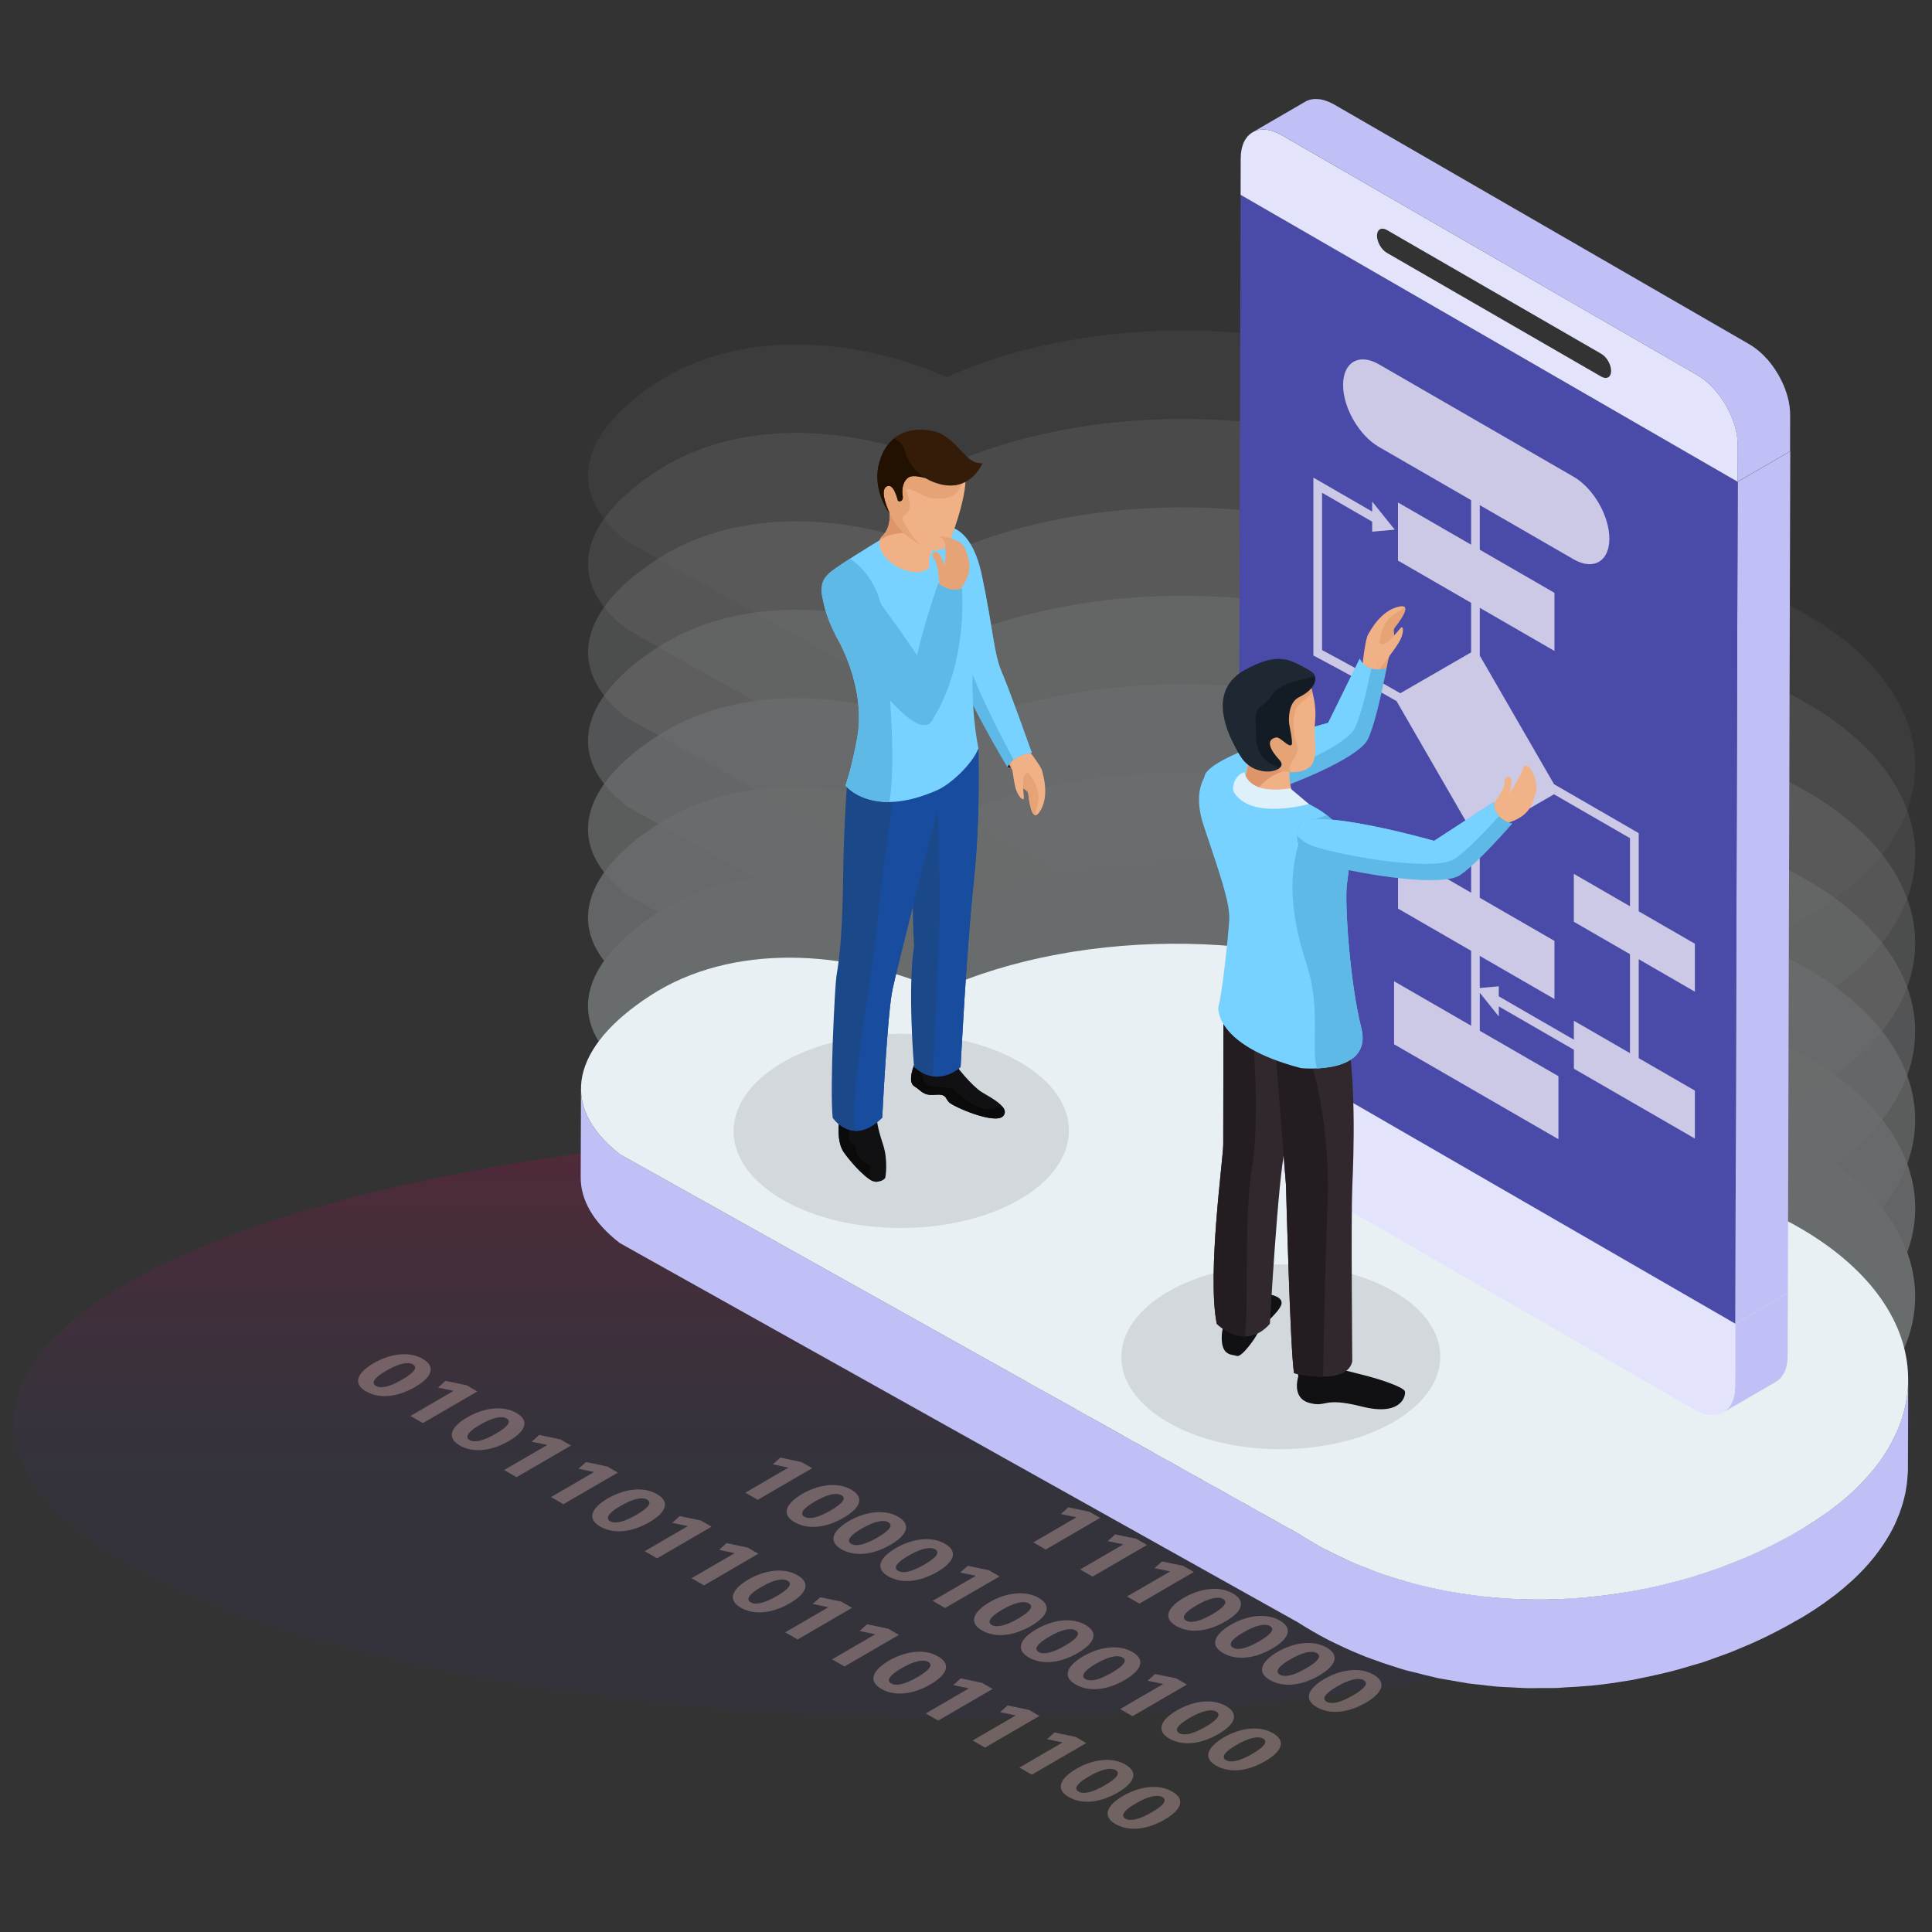 <?xml version="1.0" encoding="utf-8"?>
<!-- Generator: Adobe Illustrator 25.3.1, SVG Export Plug-In . SVG Version: 6.00 Build 0)  -->
<svg version="1.1" id="Layer_1" xmlns="http://www.w3.org/2000/svg" xmlns:xlink="http://www.w3.org/1999/xlink" x="0px" y="0px"
	 viewBox="0 0 512 512" style="enable-background:new 0 0 512 512;" xml:space="preserve">
<rect x="0" y="0" width="512" height="512" fill="#333333" stroke="none"/>
<style type="text/css">
	.st0{fill:#FFFFFF;stroke:#000000;stroke-miterlimit:10;}
	.st1{fill:url(#SVGID_1_);}
	.st2{fill:#FBFFFF;}
	.st3{fill:url(#SVGID_2_);}
	.st4{fill:#164B72;}
	.st5{fill:url(#SVGID_3_);}
	.st6{fill:url(#SVGID_4_);}
	.st7{fill:url(#SVGID_5_);}
	.st8{fill:url(#SVGID_6_);}
	.st9{fill:#FDFDFD;}
	.st10{fill:url(#SVGID_7_);}
	.st11{fill:url(#SVGID_8_);}
	.st12{fill:url(#SVGID_9_);}
	.st13{fill:#434B58;}
	.st14{fill:#EDF5FB;}
	.st15{fill:url(#SVGID_10_);}
	.st16{fill:#EAF5FF;}
	.st17{fill:#B9E2FC;}
	.st18{fill:url(#SVGID_11_);}
	.st19{fill:url(#SVGID_12_);}
	.st20{fill:#55606A;}
	.st21{fill:url(#SVGID_13_);}
	.st22{fill:url(#SVGID_14_);}
	.st23{fill:url(#SVGID_15_);}
	.st24{fill:url(#SVGID_16_);}
	.st25{fill:#2974B7;}
	.st26{fill:url(#SVGID_17_);}
	.st27{fill:url(#SVGID_18_);}
	.st28{fill:url(#SVGID_19_);}
	.st29{fill:url(#SVGID_20_);}
	.st30{fill:url(#SVGID_21_);}
	.st31{fill:url(#SVGID_22_);}
	.st32{fill:url(#SVGID_23_);}
	.st33{fill:url(#SVGID_24_);}
	.st34{fill:url(#SVGID_25_);}
	.st35{fill:url(#SVGID_26_);}
	.st36{fill:url(#SVGID_27_);}
	.st37{fill:url(#SVGID_28_);}
	.st38{fill:url(#SVGID_29_);}
	.st39{fill:url(#SVGID_30_);}
	.st40{fill:url(#SVGID_31_);}
	.st41{fill:url(#SVGID_32_);}
	.st42{fill:url(#SVGID_33_);}
	.st43{fill:url(#SVGID_34_);}
	.st44{fill:url(#SVGID_35_);}
	.st45{fill:url(#SVGID_36_);}
	.st46{fill:url(#SVGID_37_);}
	.st47{fill:url(#SVGID_38_);}
	.st48{fill:url(#SVGID_39_);}
	.st49{fill:url(#SVGID_40_);}
	.st50{fill:url(#SVGID_41_);}
	.st51{fill:url(#SVGID_42_);}
	.st52{fill:url(#SVGID_43_);}
	.st53{fill:url(#SVGID_44_);}
	.st54{fill:url(#SVGID_45_);}
	.st55{fill:url(#SVGID_46_);}
	.st56{fill:url(#SVGID_47_);}
	.st57{fill:url(#SVGID_48_);}
	.st58{fill:url(#SVGID_49_);}
	.st59{fill:url(#SVGID_50_);}
	.st60{fill:url(#SVGID_51_);}
	.st61{fill:url(#SVGID_52_);}
	.st62{fill:url(#SVGID_53_);}
	.st63{fill:url(#SVGID_54_);}
	.st64{fill:url(#SVGID_55_);}
	.st65{fill:url(#SVGID_56_);}
	.st66{fill:url(#SVGID_57_);}
	.st67{fill:url(#SVGID_58_);}
	.st68{fill:url(#SVGID_59_);}
	.st69{fill:url(#SVGID_60_);}
	.st70{fill:url(#SVGID_61_);}
	.st71{fill:url(#SVGID_62_);}
	.st72{fill:url(#SVGID_63_);}
	.st73{fill:url(#SVGID_64_);}
	.st74{fill:url(#SVGID_65_);}
	.st75{fill:url(#SVGID_66_);}
	.st76{fill:url(#SVGID_67_);}
	.st77{fill:url(#SVGID_68_);}
	.st78{fill:url(#SVGID_69_);}
	.st79{fill:url(#SVGID_70_);}
	.st80{fill:url(#SVGID_71_);}
	.st81{fill:url(#SVGID_72_);}
	.st82{fill:url(#SVGID_73_);}
	.st83{fill:url(#SVGID_74_);}
	.st84{fill:url(#SVGID_75_);}
	.st85{fill:url(#SVGID_76_);}
	.st86{fill:url(#SVGID_77_);}
	.st87{opacity:0.1;}
	.st88{enable-background:new    ;}
	.st89{fill:#E6E6FF;}
	.st90{fill:#AEB6BC;}
	.st91{fill:#C0C0F6;}
	.st92{fill:#ACACE0;}
	.st93{fill:#E9F0F4;}
	.st94{fill:#95C4DE;}
	.st95{fill:#A9D6EA;}
	.st96{fill:#E6E7EC;}
	.st97{fill:#DEF6FF;}
	.st98{fill:#C0C5D1;}
	.st99{fill:url(#SVGID_78_);}
	.st100{fill:#DEFCFF;}
	.st101{fill:#17CFBF;}
	.st102{fill:url(#SVGID_79_);}
	.st103{fill:#6876A5;}
	.st104{fill:#82A5B5;}
	.st105{fill:#5B737E;}
	.st106{fill:#92B8CA;}
	.st107{fill:#ABCFDD;}
	.st108{fill:#EFB185;}
	.st109{fill:#4B23C9;}
	.st110{fill:#242626;}
	.st111{fill:#3B3F3F;}
	.st112{fill:#111114;}
	.st113{fill:#29383D;}
	.st114{fill:#243135;}
	.st115{fill:#354751;}
	.st116{fill:#304047;}
	.st117{fill:#632BEE;}
	.st118{fill:#693DF4;}
	.st119{fill:#DD9569;}
	.st120{fill:#E6A376;}
	.st121{fill:#221101;}
	.st122{fill:#341C09;}
	.st123{fill:url(#SVGID_80_);}
	.st124{fill:url(#SVGID_81_);}
	.st125{opacity:0.3;}
	.st126{fill:#FFD2CD;}
	.st127{opacity:0;}
	.st128{fill:#FFFFFF;}
	.st129{opacity:0.143;}
	.st130{fill:#FCFDFD;}
	.st131{opacity:0.286;}
	.st132{fill:#F9FBFC;}
	.st133{opacity:0.429;}
	.st134{fill:#F6F9FA;}
	.st135{opacity:0.571;}
	.st136{fill:#F2F6F9;}
	.st137{opacity:0.714;}
	.st138{fill:#EFF4F7;}
	.st139{opacity:0.857;}
	.st140{fill:#ECF2F6;}
	.st141{fill:#BFD4DB;}
	.st142{fill:#35C2DA;}
	.st143{clip-path:url(#SVGID_83_);enable-background:new    ;}
	.st144{fill:#B2C5CC;}
	.st145{fill:#ADC0C7;}
	.st146{fill:#A9BBC2;}
	.st147{fill:#A4B6BD;}
	.st148{fill:#A0B1B8;}
	.st149{fill:#9BACB3;}
	.st150{fill:#97A7AD;}
	.st151{fill:#93A2A8;}
	.st152{fill:#8E9DA3;}
	.st153{fill:#8A999E;}
	.st154{fill:#859499;}
	.st155{fill:#818F94;}
	.st156{fill:#7C8A8F;}
	.st157{fill:#78858A;}
	.st158{fill:#738085;}
	.st159{clip-path:url(#SVGID_85_);enable-background:new    ;}
	.st160{fill:#32B5CA;}
	.st161{fill:#30B0C5;}
	.st162{fill:#2FACC0;}
	.st163{fill:#2EA7BB;}
	.st164{fill:#2DA3B6;}
	.st165{fill:#2B9EB1;}
	.st166{fill:#2A9AAC;}
	.st167{fill:#2995A7;}
	.st168{fill:#2891A2;}
	.st169{fill:#268C9D;}
	.st170{clip-path:url(#SVGID_87_);enable-background:new    ;}
	.st171{clip-path:url(#SVGID_89_);enable-background:new    ;}
	.st172{fill:#207684;}
	.st173{fill:#217A89;}
	.st174{fill:#237F8E;}
	.st175{fill:#248393;}
	.st176{fill:#258898;}
	.st177{fill:#131C24;}
	.st178{fill:#5FB9E6;}
	.st179{fill:#77D2FF;}
	.st180{fill:#0A0A0A;}
	.st181{fill:#1B4888;}
	.st182{fill:#184C9F;}
	.st183{fill:#E3E3FC;}
	.st184{fill:#4A4AA8;}
	.st185{fill:#CBC9E5;}
	.st186{fill:#31282E;}
	.st187{fill:#231D21;}
	.st188{fill:#1D2833;}
	.st189{fill:#DEF0F9;}
	.st190{fill:#F1B287;}
	.st191{fill:url(#SVGID_90_);}
	.st192{fill:url(#SVGID_91_);}
	.st193{fill:#1899E5;}
	.st194{opacity:0.8;}
	.st195{fill:#00E7FF;}
	.st196{opacity:0.4;}
	.st197{fill:#D8ECF9;}
	.st198{fill:#FDCDE7;}
	.st199{fill:#F7BADF;}
	.st200{fill:#FFDF75;}
	.st201{fill:#F5E981;}
	.st202{fill:#A2F8F7;}
	.st203{fill:#7EEDEA;}
	.st204{fill:#E7E3E2;}
	.st205{fill:#D7D3D0;}
	.st206{fill:#2B0D04;}
	.st207{fill:#779F29;}
	.st208{fill:#E8A476;}
	.st209{fill:#DB9669;}
	.st210{fill:#EFF3FC;}
	.st211{opacity:0.8;fill:#A09ECA;}
	.st212{opacity:0.8;fill:#E9F0F4;}
	.st213{fill:url(#SVGID_92_);}
	.st214{fill:url(#SVGID_93_);}
	.st215{fill:#B2D3EA;}
	.st216{fill:#396CAA;}
	.st217{fill:#D4ECFF;}
	.st218{fill:#5793CE;}
	.st219{fill:#FAFDFF;}
	.st220{fill:#173D7A;}
	.st221{fill:#95C3DE;}
	.st222{opacity:0.5;fill:#173D7A;}
	.st223{fill:url(#SVGID_94_);}
	.st224{fill:url(#SVGID_95_);}
	.st225{fill:url(#SVGID_96_);}
	.st226{fill:#95C4DC;}
	.st227{fill:#FF2C9C;}
	.st228{fill:#274F89;}
	.st229{fill:#6614CF;}
	.st230{fill:#FFC2B0;}
	.st231{fill:#DBD7D5;}
	.st232{fill:#E6E4E0;}
	.st233{fill:#EA9C92;}
	.st234{fill:#622BED;}
	.st235{fill:#983BE9;}
	.st236{fill:#D29FFF;}
	.st237{fill:url(#SVGID_97_);}
	.st238{fill:#231202;}
	.st239{fill:url(#SVGID_98_);}
	.st240{fill:#747BE3;}
	.st241{fill:#626BDC;}
	.st242{fill:url(#SVGID_99_);}
	.st243{fill:#FAFAFF;}
	.st244{fill:#E0E0FA;}
	.st245{clip-path:url(#SVGID_101_);enable-background:new    ;}
	.st246{fill:#B8387B;}
	.st247{fill:#A1F7F6;}
	.st248{fill:url(#SVGID_102_);}
	.st249{fill:url(#SVGID_103_);}
	.st250{fill:url(#SVGID_104_);}
	.st251{fill:url(#SVGID_105_);}
	.st252{fill:url(#SVGID_106_);}
	.st253{fill:url(#SVGID_107_);}
	.st254{fill:url(#SVGID_108_);}
	.st255{fill:url(#SVGID_109_);}
	.st256{fill:url(#SVGID_110_);}
	.st257{fill:#BAD1DE;}
	.st258{fill:#A3C1CE;}
	.st259{fill:#16365C;}
	.st260{fill:#09294F;}
	.st261{fill:#CAE0EA;}
	.st262{fill:#FEFFFF;}
	.st263{fill:#F2B78F;}
	.st264{fill:#9DBCC9;}
	.st265{fill:#B4B9BC;}
	.st266{fill:#7D8183;}
	.st267{fill:#E3E5E5;}
	.st268{fill:#BDBBBB;}
	.st269{fill:#D2D0D0;}
	.st270{fill:#D5DFE6;}
	.st271{opacity:0.3;fill:#B45EF4;}
	.st272{opacity:0.3;fill:#A1A0CC;}
	.st273{fill:#F2F9FC;}
	.st274{opacity:0.6;}
	.st275{clip-path:url(#SVGID_112_);}
	.st276{fill:url(#SVGID_113_);}
	.st277{fill:#0C75C0;}
	.st278{fill:#EEF7FD;}
	.st279{fill:#D4EBF8;}
	.st280{fill:url(#SVGID_114_);}
	.st281{fill:url(#SVGID_115_);}
	.st282{opacity:0.5;}
	.st283{fill:#8DDFFF;}
	.st284{fill:#CC963E;}
	.st285{fill:#1A4789;}
	.st286{fill:url(#SVGID_116_);}
	.st287{fill:#DCDCDC;}
	.st288{opacity:0.6;fill:#DCDCDC;}
	.st289{opacity:0.657;fill:#DCDCDC;}
	.st290{opacity:0.714;fill:#DCDCDC;}
	.st291{opacity:0.771;fill:#DCDCDC;}
	.st292{opacity:0.829;fill:#DCDCDC;}
	.st293{opacity:0.886;fill:#DCDCDC;}
	.st294{opacity:0.943;fill:#DCDCDC;}
	.st295{opacity:0.514;}
	.st296{opacity:0.343;}
	.st297{opacity:0.257;}
	.st298{opacity:0.171;}
	.st299{opacity:0.086;}
	.st300{opacity:0.7;}
	.st301{fill:#A9FFFE;}
	.st302{fill:#A8FEFD;}
	.st303{fill:#A7FDFC;}
	.st304{fill:#A6FCFB;}
	.st305{fill:#A4FAF9;}
	.st306{fill:#A3F9F8;}
	.st307{fill:url(#SVGID_117_);}
	.st308{clip-path:url(#SVGID_119_);enable-background:new    ;}
	.st309{fill:#EA49BD;}
	.st310{fill:#FF61CB;}
	.st311{fill:#F7C479;}
	.st312{clip-path:url(#SVGID_121_);}
	.st313{fill:url(#SVGID_122_);}
	.st314{opacity:0.8;fill:url(#SVGID_123_);}
	.st315{opacity:0.8;fill:url(#SVGID_124_);}
	.st316{opacity:0.8;fill:url(#SVGID_125_);}
	.st317{fill:url(#SVGID_126_);}
	.st318{fill:url(#SVGID_127_);}
	.st319{fill:#72B5D3;}
	.st320{fill:#DEFBFF;}
	.st321{fill:#FAFFFE;}
	.st322{opacity:0.5;enable-background:new    ;}
	.st323{fill:url(#SVGID_128_);}
	.st324{fill:url(#SVGID_129_);}
	.st325{fill:url(#SVGID_130_);}
	.st326{fill:url(#SVGID_131_);}
	.st327{fill:url(#SVGID_132_);}
	.st328{fill:url(#SVGID_133_);}
	.st329{fill:#0D2445;}
	.st330{opacity:0.8;fill:url(#SVGID_134_);}
	.st331{opacity:0.8;fill:url(#SVGID_135_);}
	.st332{opacity:0.8;fill:url(#SVGID_136_);}
	.st333{fill:url(#SVGID_137_);}
	.st334{fill:url(#SVGID_138_);}
	.st335{fill:url(#SVGID_139_);}
	.st336{fill:#7BD4FE;}
	.st337{opacity:0.5;fill:#DEF6FF;}
	.st338{fill:url(#SVGID_140_);}
	.st339{fill:url(#SVGID_141_);}
	.st340{opacity:0.6;fill:#FFEBC4;}
	.st341{opacity:0.657;fill:#FAE9C7;}
	.st342{opacity:0.714;fill:#F5E7CB;}
	.st343{opacity:0.771;fill:#F0E5CE;}
	.st344{opacity:0.829;fill:#EBE2D2;}
	.st345{opacity:0.886;fill:#E6E0D5;}
	.st346{opacity:0.943;fill:#E1DED9;}
	.st347{opacity:0.6;fill:url(#SVGID_142_);}
	.st348{fill:#8FB6D7;}
	.st349{fill:#558299;}
	.st350{clip-path:url(#SVGID_144_);enable-background:new    ;}
	.st351{fill:#123468;}
	.st352{fill:#113365;}
	.st353{fill:#113163;}
	.st354{fill:#103060;}
	.st355{fill:#102F5E;}
	.st356{fill:#0F2E5B;}
	.st357{fill:#0F2C58;}
	.st358{fill:#0F2B56;}
	.st359{fill:#0E2A53;}
	.st360{fill:#0E2851;}
	.st361{fill:#0D274E;}
	.st362{fill:#3F3F3F;}
	.st363{fill:#0B357C;}
	.st364{fill:#C3BBB7;}
	.st365{fill:#301806;}
	.st366{fill:url(#SVGID_145_);}
	.st367{opacity:0.2;}
	.st368{fill:#808080;}
	.st369{fill:#121929;}
	.st370{fill:#29364B;}
	.st371{fill:#4470C2;}
	.st372{fill:#FF4A4A;}
	.st373{fill:#FF9797;}
	.st374{fill:#CDD9F2;}
	.st375{fill:#86ABF4;}
	.st376{fill:#9BBFFF;}
	.st377{fill:#EBF3FF;}
	.st378{fill:#CCCCCC;}
	.st379{opacity:0.03;}
	.st380{fill:#C9DEFF;}
	.st381{fill:#1B3B8B;}
	.st382{fill:#214C9E;}
	.st383{fill:#FFC597;}
	.st384{fill:none;stroke:#4470C2;stroke-width:0.2;stroke-miterlimit:10;}
	.st385{fill:#5FB8E5;}
	.st386{fill:#1C2838;}
	.st387{fill:#2A5DB0;}
	.st388{fill:url(#SVGID_146_);}
	.st389{fill:url(#SVGID_147_);}
	.st390{fill:#F0F0F9;}
	.st391{opacity:0.7;fill:#16365C;}
	.st392{fill:#1094E5;}
	.st393{fill:#0D6093;}
	.st394{fill:#08324C;}
	.st395{fill:#3D469C;}
	.st396{fill:#E6E7F2;}
	.st397{fill:#6B7FBE;}
	.st398{fill:#EBECF4;}
	.st399{fill:#D9DBED;}
	.st400{fill:#E2E3F1;}
	.st401{fill:#FDFDFE;}
	.st402{fill:#687CBD;}
	.st403{fill:#FEFEFE;}
	.st404{fill:#697CBD;}
	.st405{fill:#6A7DBD;}
	.st406{fill:#3B449B;}
	.st407{fill:url(#SVGID_148_);}
	.st408{fill:url(#SVGID_149_);}
	.st409{fill:url(#SVGID_150_);}
	.st410{fill:#424A9F;}
	.st411{fill:#C3CBE7;}
	.st412{fill:url(#SVGID_151_);stroke:#FFFFFF;stroke-width:5;stroke-miterlimit:10;}
	.st413{fill:url(#SVGID_152_);stroke:#FFFFFF;stroke-width:5;stroke-miterlimit:10;}
	.st414{fill:url(#SVGID_153_);}
	.st415{fill:url(#SVGID_154_);}
	.st416{fill:url(#SVGID_155_);}
	.st417{fill:url(#SVGID_156_);}
	.st418{fill:url(#SVGID_157_);stroke:#FFFFFF;stroke-width:5;stroke-miterlimit:10;}
	.st419{fill:#27BDF3;}
	.st420{fill:#FB6393;}
	.st421{fill:#209CEC;}
	.st422{fill:#EFECEC;}
	.st423{fill:#D9CFCC;}
	.st424{fill:#E8E8EC;}
	.st425{fill:url(#SVGID_158_);stroke:#FFFFFF;stroke-width:3;stroke-miterlimit:10;}
	.st426{fill:url(#SVGID_159_);stroke:#FFFFFF;stroke-width:3;stroke-miterlimit:10;}
	.st427{fill:url(#SVGID_160_);}
	.st428{fill:url(#SVGID_161_);}
</style>
<g>
	<linearGradient id="SVGID_1_" gradientUnits="userSpaceOnUse" x1="255.063" y1="455.263" x2="255.063" y2="299.081">
		<stop  offset="0.397" style="stop-color:#3A3586;stop-opacity:0.1"/>
		<stop  offset="1" style="stop-color:#D4004D;stop-opacity:0.2"/>
	</linearGradient>
	<ellipse class="st1" cx="255.06" cy="377.17" rx="251.51" ry="78.09"/>
	<g class="st125">
		<g>
			<polygon class="st126" points="307.65,349.77 293.21,358.15 289.93,356.26 301.36,349.61 297.22,348.75 299.2,346.96 
				304.83,348.13 			"/>
		</g>
		<g>
			<path class="st126" d="M293.19,341.13c3.89,2.24,1.95,5.12-2,7.41c-4.47,2.6-9.33,3.34-13.05,1.19c-3.76-2.17-2.06-5.06,2-7.46
				C284.31,339.84,289.42,338.95,293.19,341.13z M280.78,348.31c1.31,0.76,3.68,0.22,6.97-1.7c3.2-1.86,4.19-3.23,2.82-4.02
				c-1.24-0.72-3.66-0.3-7.01,1.66C280.23,346.15,279.46,347.54,280.78,348.31L280.78,348.31z"/>
		</g>
		<g>
			<path class="st126" d="M280.77,333.96c3.89,2.25,1.96,5.13-1.98,7.43c-4.47,2.59-9.35,3.33-13.07,1.17
				c-3.76-2.16-2.05-5.07,2.01-7.44C271.92,332.69,277.02,331.79,280.77,333.96z M268.37,341.15c1.3,0.75,3.68,0.21,6.96-1.7
				c3.2-1.86,4.2-3.23,2.82-4.02c-1.25-0.72-3.67-0.3-7.02,1.66C267.82,339,267.04,340.38,268.37,341.15L268.37,341.15z"/>
		</g>
		<g>
			<polygon class="st126" points="344.89,371.27 330.46,379.65 327.17,377.76 338.6,371.11 334.47,370.25 336.44,368.46 
				342.07,369.64 			"/>
		</g>
		<g>
			<path class="st126" d="M355.26,376.97c3.89,2.24,1.95,5.12-2,7.41c-4.47,2.6-9.35,3.34-13.05,1.19
				c-3.76-2.16-2.06-5.07,1.99-7.46C346.38,375.68,351.5,374.79,355.26,376.97z M342.85,384.15c1.31,0.76,3.68,0.21,6.96-1.7
				c3.2-1.86,4.2-3.24,2.82-4.04c-1.24-0.71-3.67-0.29-7.01,1.67C342.31,382,341.53,383.38,342.85,384.15L342.85,384.15z"/>
		</g>
		<g class="st88">
			<g>
				<path class="st126" d="M318.01,355.46c3.89,2.25,1.95,5.12-2,7.41c-4.46,2.6-9.34,3.34-13.05,1.19c-3.76-2.17-2.05-5.06,2-7.46
					C309.14,354.18,314.25,353.29,318.01,355.46z M305.61,362.65c1.31,0.76,3.68,0.21,6.97-1.7c3.2-1.86,4.19-3.23,2.82-4.03
					c-1.24-0.72-3.67-0.3-7.02,1.66C305.07,360.49,304.29,361.88,305.61,362.65L305.61,362.65z"/>
			</g>
			<g>
				<path class="st126" d="M330.43,362.63c3.89,2.24,1.95,5.12-2,7.42c-4.47,2.59-9.33,3.34-13.05,1.19c-3.76-2.17-2.05-5.07,2-7.46
					C321.56,361.35,326.67,360.45,330.43,362.63z M318.03,369.81c1.3,0.76,3.68,0.21,6.96-1.69c3.2-1.86,4.19-3.24,2.82-4.03
					c-1.24-0.72-3.67-0.31-7.02,1.66C317.48,367.66,316.7,369.05,318.03,369.81L318.03,369.81z"/>
			</g>
		</g>
		<g>
			<path class="st126" d="M367.67,384.13c3.89,2.25,1.95,5.13-2,7.42c-4.46,2.59-9.34,3.33-13.05,1.19c-3.75-2.17-2.05-5.07,2-7.46
				C358.8,382.85,363.91,381.96,367.67,384.13z M355.27,391.32c1.31,0.76,3.68,0.21,6.96-1.7c3.2-1.86,4.19-3.24,2.82-4.03
				c-1.25-0.71-3.67-0.3-7.02,1.66C354.72,389.16,353.94,390.55,355.27,391.32L355.27,391.32z"/>
		</g>
		<g>
			<polygon class="st126" points="406.96,407.11 392.52,415.49 389.24,413.59 400.67,406.95 396.54,406.09 398.52,404.3 
				404.14,405.47 			"/>
		</g>
		<g class="st88">
			<g>
				<path class="st126" d="M380.08,391.29c3.9,2.25,1.95,5.13-1.99,7.42c-4.47,2.59-9.34,3.33-13.05,1.19
					c-3.76-2.17-2.05-5.07,2-7.46C371.22,390.02,376.33,389.13,380.08,391.29z M367.69,398.48c1.3,0.76,3.68,0.21,6.96-1.7
					c3.19-1.86,4.2-3.24,2.82-4.04c-1.24-0.71-3.66-0.3-7,1.66C367.13,396.33,366.36,397.72,367.69,398.48L367.69,398.48z"/>
			</g>
			<g>
				<polygon class="st126" points="394.54,399.93 380.11,408.32 376.83,406.42 388.26,399.78 384.13,398.92 386.11,397.13 
					391.73,398.3 				"/>
			</g>
		</g>
		<g>
			<path class="st126" d="M417.32,412.8c3.9,2.25,1.95,5.12-1.99,7.42c-4.47,2.6-9.34,3.33-13.05,1.19
				c-3.76-2.18-2.06-5.07,1.99-7.46C408.46,411.52,413.56,410.63,417.32,412.8z M404.91,419.97c1.32,0.76,3.69,0.22,6.98-1.69
				c3.2-1.85,4.19-3.23,2.82-4.03c-1.24-0.71-3.67-0.3-7,1.66C404.37,417.84,403.6,419.23,404.91,419.97L404.91,419.97z"/>
		</g>
		<g>
			<polygon class="st126" points="280.98,365.26 266.55,373.65 263.26,371.75 274.69,365.1 270.56,364.24 272.54,362.45 
				278.16,363.63 			"/>
		</g>
		<g>
			<polygon class="st126" points="293.39,372.43 278.96,380.82 275.67,378.92 287.11,372.27 282.97,371.41 284.95,369.62 
				290.58,370.8 			"/>
		</g>
		<g>
			<polygon class="st126" points="305.81,379.59 291.38,387.98 288.09,386.08 299.52,379.44 295.39,378.58 297.36,376.79 
				302.99,377.97 			"/>
		</g>
		<g>
			<path class="st126" d="M316.18,385.29c3.89,2.25,1.95,5.13-2,7.43c-4.46,2.59-9.35,3.33-13.05,1.19c-3.76-2.18-2.05-5.07,2-7.46
				C307.31,384.01,312.42,383.12,316.18,385.29z M303.78,392.48c1.31,0.76,3.68,0.21,6.96-1.69c3.2-1.86,4.19-3.24,2.82-4.04
				c-1.24-0.71-3.67-0.3-7.02,1.66C303.23,390.33,302.45,391.71,303.78,392.48L303.78,392.48z"/>
		</g>
		<g>
			<path class="st126" d="M365.83,413.96c3.9,2.25,1.96,5.12-1.99,7.42c-4.47,2.6-9.35,3.33-13.05,1.19
				c-3.76-2.18-2.06-5.07,1.99-7.46C356.96,412.68,362.07,411.79,365.83,413.96z M353.43,421.15c1.31,0.76,3.68,0.21,6.96-1.7
				c3.2-1.86,4.2-3.24,2.82-4.03c-1.24-0.71-3.67-0.3-7.02,1.67C352.88,419,352.11,420.38,353.43,421.15L353.43,421.15z"/>
		</g>
		<g>
			<polygon class="st126" points="355.47,408.27 341.03,416.65 337.75,414.75 349.18,408.11 345.04,407.25 347.02,405.46 
				352.65,406.64 			"/>
		</g>
		<g>
			<path class="st126" d="M341,399.62c3.89,2.25,1.95,5.13-2,7.42c-4.47,2.6-9.35,3.33-13.05,1.2c-3.76-2.18-2.05-5.07,2-7.46
				C332.13,398.35,337.25,397.46,341,399.62z M328.6,406.81c1.31,0.76,3.68,0.22,6.96-1.69c3.2-1.86,4.2-3.24,2.82-4.03
				c-1.24-0.72-3.66-0.3-7.01,1.67C328.06,404.66,327.28,406.05,328.6,406.81L328.6,406.81z"/>
		</g>
		<g>
			<path class="st126" d="M328.59,392.46c3.89,2.25,1.95,5.13-2,7.42c-4.47,2.6-9.35,3.33-13.05,1.19c-3.76-2.18-2.05-5.07,2-7.46
				C319.72,391.18,324.83,390.29,328.59,392.46z M316.19,399.64c1.31,0.76,3.68,0.21,6.96-1.69c3.2-1.86,4.2-3.24,2.82-4.04
				c-1.24-0.71-3.66-0.3-7.01,1.67C315.64,397.5,314.86,398.88,316.19,399.64L316.19,399.64z"/>
		</g>
		<g>
			<path class="st126" d="M390.66,428.3c3.89,2.25,1.95,5.13-1.99,7.42c-4.47,2.59-9.35,3.33-13.05,1.19
				c-3.76-2.18-2.06-5.07,1.99-7.46C381.79,427.02,386.9,426.13,390.66,428.3z M378.24,435.47c1.33,0.76,3.7,0.22,6.98-1.69
				c3.2-1.85,4.2-3.23,2.81-4.03c-1.23-0.72-3.66-0.3-7.01,1.66C377.71,433.33,376.93,434.72,378.24,435.47L378.24,435.47z"/>
		</g>
		<g>
			<path class="st126" d="M378.24,421.13c3.9,2.25,1.95,5.13-2,7.42c-4.47,2.6-9.34,3.33-13.05,1.2c-3.76-2.18-2.05-5.07,2-7.46
				C369.38,419.85,374.49,418.96,378.24,421.13z M365.83,428.3c1.33,0.78,3.7,0.23,6.98-1.68c3.19-1.86,4.19-3.24,2.83-4.04
				c-1.24-0.72-3.66-0.3-7.02,1.66C365.3,426.17,364.52,427.54,365.83,428.3L365.83,428.3z"/>
		</g>
		<g>
			<path class="st126" d="M339.17,429.46c3.89,2.24,1.95,5.12-2,7.42c-4.47,2.6-9.35,3.33-13.05,1.19c-3.76-2.18-2.05-5.07,2-7.46
				C330.29,428.18,335.41,427.29,339.17,429.46z M326.76,436.65c1.31,0.75,3.68,0.21,6.97-1.7c3.2-1.87,4.2-3.24,2.82-4.03
				c-1.24-0.71-3.67-0.3-7.01,1.66C326.21,434.5,325.44,435.88,326.76,436.65L326.76,436.65z"/>
		</g>
		<g>
			<path class="st126" d="M363.99,443.79c3.89,2.25,1.95,5.12-1.99,7.43c-4.47,2.59-9.35,3.33-13.05,1.19
				c-3.76-2.18-2.05-5.07,2-7.46C355.12,442.52,360.24,441.63,363.99,443.79z M351.58,450.97c1.32,0.77,3.69,0.23,6.98-1.68
				c3.2-1.86,4.19-3.23,2.82-4.03c-1.25-0.71-3.67-0.3-7.02,1.66C351.05,448.82,350.27,450.21,351.58,450.97L351.58,450.97z"/>
		</g>
		<g>
			<path class="st126" d="M351.58,436.62c3.89,2.25,1.95,5.12-2,7.41c-4.46,2.6-9.34,3.34-13.05,1.2c-3.76-2.17-2.04-5.06,2-7.45
				C342.71,435.35,347.82,434.46,351.58,436.62z M339.16,443.8c1.33,0.77,3.7,0.23,6.98-1.68c3.2-1.86,4.19-3.24,2.82-4.03
				c-1.25-0.71-3.67-0.3-7.02,1.66C338.63,441.66,337.85,443.05,339.16,443.8L339.16,443.8z"/>
		</g>
		<g>
			<path class="st126" d="M326.75,422.29c3.89,2.25,1.96,5.13-2,7.42c-4.47,2.59-9.35,3.33-13.05,1.19
				c-3.76-2.17-2.06-5.07,1.99-7.46C317.88,421.02,322.99,420.12,326.75,422.29z M314.35,429.48c1.31,0.75,3.68,0.21,6.96-1.7
				c3.2-1.87,4.2-3.24,2.82-4.03c-1.24-0.72-3.66-0.3-7.01,1.67C313.8,427.33,313.02,428.71,314.35,429.48L314.35,429.48z"/>
		</g>
		<g>
			<polygon class="st126" points="316.38,416.59 301.95,424.98 298.66,423.09 310.1,416.44 305.97,415.58 307.94,413.79 
				313.57,414.97 			"/>
		</g>
		<g>
			<polygon class="st126" points="303.97,409.43 289.54,417.82 286.25,415.92 297.68,409.27 293.55,408.41 295.53,406.62 
				301.15,407.8 			"/>
		</g>
		<g>
			<polygon class="st126" points="291.55,402.26 277.12,410.65 273.84,408.75 285.27,402.1 281.13,401.24 283.11,399.45 
				288.74,400.64 			"/>
		</g>
		<g>
			<path class="st126" d="M250.43,409.12c3.89,2.24,1.95,5.12-2,7.42c-4.47,2.6-9.33,3.35-13.05,1.19c-3.76-2.18-2.05-5.07,2-7.46
				C241.56,407.84,246.67,406.95,250.43,409.12z M238.03,416.31c1.31,0.76,3.68,0.21,6.96-1.7c3.2-1.86,4.2-3.24,2.82-4.03
				c-1.24-0.71-3.66-0.3-7.01,1.67C237.48,414.15,236.7,415.54,238.03,416.31L238.03,416.31z"/>
		</g>
		<g>
			<path class="st126" d="M238.01,401.95c3.89,2.25,1.95,5.13-2,7.42c-4.46,2.59-9.34,3.33-13.05,1.19
				c-3.76-2.17-2.06-5.07,1.99-7.46C229.14,400.68,234.26,399.78,238.01,401.95z M225.61,409.14c1.3,0.76,3.68,0.21,6.97-1.7
				c3.2-1.86,4.2-3.24,2.82-4.02c-1.24-0.72-3.67-0.31-7.01,1.66C225.06,406.99,224.28,408.37,225.61,409.14L225.61,409.14z"/>
		</g>
		<g>
			<path class="st126" d="M225.6,394.78c3.89,2.25,1.95,5.13-2,7.42c-4.47,2.6-9.35,3.33-13.05,1.19c-3.76-2.17-2.05-5.07,2-7.46
				C216.73,393.5,221.84,392.61,225.6,394.78z M213.2,401.97c1.31,0.76,3.68,0.21,6.96-1.7c3.2-1.86,4.2-3.24,2.82-4.03
				c-1.24-0.72-3.67-0.3-7.01,1.66C212.65,399.82,211.87,401.21,213.2,401.97L213.2,401.97z"/>
		</g>
		<g>
			<polygon class="st126" points="215.24,389.09 200.8,397.47 197.51,395.58 208.94,388.93 204.81,388.07 206.79,386.28 
				212.42,387.46 			"/>
		</g>
		<g>
			<path class="st126" d="M275.26,423.45c3.89,2.25,1.95,5.13-2,7.43c-4.47,2.59-9.35,3.33-13.05,1.19c-3.76-2.18-2.05-5.07,2-7.46
				C266.38,422.18,271.5,421.29,275.26,423.45z M262.85,430.64c1.31,0.75,3.68,0.21,6.97-1.69c3.2-1.86,4.19-3.24,2.82-4.04
				c-1.24-0.72-3.67-0.3-7.01,1.66C262.31,428.49,261.53,429.88,262.85,430.64L262.85,430.64z"/>
		</g>
		<g>
			<polygon class="st126" points="264.89,417.76 250.46,426.14 247.17,424.24 258.6,417.6 254.46,416.74 256.45,414.95 
				262.07,416.13 			"/>
		</g>
		<g>
			<path class="st126" d="M287.67,430.62c3.89,2.25,1.95,5.12-2,7.42c-4.46,2.6-9.34,3.33-13.05,1.19c-3.76-2.18-2.05-5.07,2-7.46
				C278.8,429.34,283.91,428.45,287.67,430.62z M275.27,437.81c1.31,0.76,3.68,0.21,6.97-1.69c3.19-1.87,4.19-3.24,2.82-4.04
				c-1.24-0.71-3.67-0.3-7.01,1.66C274.72,435.66,273.94,437.05,275.27,437.81L275.27,437.81z"/>
		</g>
		<g>
			<path class="st126" d="M337.33,459.29c3.89,2.24,1.95,5.12-2,7.42c-4.46,2.6-9.34,3.34-13.05,1.2c-3.76-2.17-2.05-5.06,2-7.46
				C328.46,458.01,333.57,457.12,337.33,459.29z M324.91,466.46c1.32,0.77,3.7,0.23,6.98-1.68c3.2-1.86,4.2-3.24,2.82-4.03
				c-1.24-0.72-3.66-0.3-7.01,1.67C324.38,464.33,323.6,465.71,324.91,466.46L324.91,466.46z"/>
		</g>
		<g class="st88">
			<g>
				<path class="st126" d="M300.08,437.79c3.9,2.25,1.96,5.12-2,7.42c-4.46,2.6-9.35,3.33-13.05,1.19c-3.76-2.17-2.05-5.07,2-7.46
					C291.22,436.52,296.32,435.62,300.08,437.79z M287.68,444.98c1.31,0.75,3.68,0.21,6.96-1.7c3.2-1.86,4.2-3.24,2.83-4.03
					c-1.25-0.72-3.67-0.3-7.02,1.66C287.14,442.83,286.36,444.21,287.68,444.98L287.68,444.98z"/>
			</g>
			<g>
				<polygon class="st126" points="314.55,446.43 300.12,454.81 296.83,452.92 308.26,446.28 304.12,445.41 306.1,443.62 
					311.73,444.79 				"/>
			</g>
			<g>
				<path class="st126" d="M324.91,452.12c3.89,2.24,1.95,5.12-2,7.41c-4.47,2.6-9.35,3.34-13.05,1.2c-3.76-2.17-2.05-5.07,2-7.46
					C316.04,450.84,321.16,449.95,324.91,452.12z M312.5,459.3c1.32,0.76,3.7,0.22,6.98-1.68c3.2-1.86,4.19-3.24,2.82-4.03
					c-1.24-0.72-3.66-0.3-7.01,1.66C311.96,457.16,311.18,458.54,312.5,459.3L312.5,459.3z"/>
			</g>
		</g>
		<g>
			<path class="st126" d="M112.03,360.11c3.89,2.24,1.97,5.14-1.98,7.43c-4.47,2.6-9.34,3.33-13.07,1.18
				c-3.76-2.17-2.05-5.07,2.01-7.45C103.18,358.84,108.27,357.95,112.03,360.11z M99.63,367.3c1.3,0.75,3.68,0.21,6.96-1.7
				c3.2-1.86,4.2-3.24,2.82-4.03c-1.24-0.72-3.66-0.3-7.01,1.66C99.08,365.15,98.31,366.53,99.63,367.3L99.63,367.3z"/>
		</g>
		<g>
			<polygon class="st126" points="151.32,383.08 136.89,391.47 133.6,389.57 145.03,382.93 140.9,382.07 142.88,380.27 
				148.51,381.45 			"/>
		</g>
		<g>
			<path class="st126" d="M136.86,374.45c3.89,2.24,1.97,5.13-1.98,7.42c-4.47,2.6-9.35,3.34-13.07,1.18
				c-3.76-2.16-2.05-5.07,2.02-7.44C128.01,373.17,133.1,372.27,136.86,374.45z M124.46,381.63c1.31,0.76,3.68,0.22,6.96-1.7
				c3.2-1.86,4.19-3.23,2.82-4.03c-1.24-0.72-3.67-0.3-7.01,1.67C123.91,379.48,123.13,380.87,124.46,381.63L124.46,381.63z"/>
		</g>
		<g>
			<polygon class="st126" points="126.49,368.75 112.06,377.14 108.77,375.24 120.21,368.59 116.07,367.73 118.05,365.94 
				123.68,367.12 			"/>
		</g>
		<g>
			<polygon class="st126" points="163.74,390.25 149.3,398.64 146.02,396.74 157.45,390.09 153.31,389.24 155.3,387.45 
				160.92,388.63 			"/>
		</g>
		<g class="st88">
			<g>
				<path class="st126" d="M174.1,395.95c3.89,2.24,1.97,5.13-1.98,7.42c-4.47,2.6-9.34,3.34-13.07,1.18
					c-3.76-2.17-2.06-5.07,2.01-7.45C165.25,394.67,170.35,393.78,174.1,395.95z M161.7,403.14c1.31,0.76,3.68,0.21,6.97-1.7
					c3.2-1.86,4.2-3.24,2.82-4.03c-1.24-0.72-3.66-0.3-7.01,1.67C161.15,400.98,160.38,402.37,161.7,403.14L161.7,403.14z"/>
			</g>
			<g>
				<polygon class="st126" points="188.57,404.59 174.13,412.98 170.85,411.08 182.28,404.43 178.14,403.57 180.12,401.78 
					185.75,402.96 				"/>
			</g>
		</g>
		<g>
			<polygon class="st126" points="200.98,411.75 186.55,420.15 183.26,418.24 194.69,411.6 190.56,410.74 192.54,408.94 
				198.16,410.13 			"/>
		</g>
		<g>
			<path class="st126" d="M211.34,417.45c3.89,2.24,1.96,5.12-1.99,7.41c-4.47,2.6-9.34,3.33-13.05,1.19
				c-3.76-2.17-2.05-5.07,2-7.46C202.48,416.17,207.59,415.28,211.34,417.45z M198.94,424.64c1.31,0.76,3.68,0.21,6.96-1.69
				c3.2-1.86,4.2-3.24,2.82-4.03c-1.25-0.72-3.66-0.31-7.01,1.66C198.4,422.49,197.62,423.87,198.94,424.64L198.94,424.64z"/>
		</g>
		<g>
			<path class="st126" d="M248.59,438.95c3.89,2.25,1.95,5.12-2,7.42c-4.46,2.6-9.35,3.33-13.05,1.19c-3.76-2.17-2.05-5.06,2-7.45
				C239.72,437.68,244.83,436.78,248.59,438.95z M236.18,446.14c1.31,0.75,3.69,0.21,6.97-1.7c3.2-1.85,4.19-3.24,2.82-4.03
				c-1.24-0.71-3.66-0.3-7.01,1.66C235.65,443.99,234.86,445.37,236.18,446.14L236.18,446.14z"/>
		</g>
		<g>
			<polygon class="st126" points="238.22,433.26 223.79,441.64 220.5,439.74 231.94,433.1 227.8,432.24 229.78,430.44 235.4,431.63 
							"/>
		</g>
		<g>
			<polygon class="st126" points="225.81,426.09 211.37,434.48 208.08,432.58 219.53,425.94 215.38,425.07 217.37,423.28 
				222.99,424.46 			"/>
		</g>
		<g>
			<polygon class="st126" points="263.05,447.59 248.62,455.98 245.33,454.08 256.76,447.44 252.63,446.57 254.6,444.78 
				260.23,445.96 			"/>
		</g>
		<g>
			<polygon class="st126" points="275.46,454.75 261.03,463.14 257.75,461.25 269.18,454.61 265.04,453.74 267.02,451.95 
				272.65,453.13 			"/>
		</g>
		<g>
			<path class="st126" d="M298.24,467.62c3.9,2.25,1.95,5.12-1.99,7.41c-4.47,2.6-9.35,3.34-13.05,1.19c-3.76-2.16-2.05-5.07,2-7.45
				C289.38,466.34,294.49,465.45,298.24,467.62z M285.83,474.8c1.33,0.76,3.7,0.22,6.98-1.69c3.2-1.86,4.2-3.23,2.82-4.02
				c-1.24-0.72-3.66-0.3-7.01,1.66C285.3,472.66,284.52,474.05,285.83,474.8L285.83,474.8z"/>
		</g>
		<g>
			<polygon class="st126" points="287.88,461.92 273.45,470.31 270.15,468.42 281.59,461.77 277.46,460.91 279.44,459.12 
				285.06,460.3 			"/>
		</g>
		<g>
			<path class="st126" d="M310.66,474.79c3.89,2.24,1.95,5.12-2,7.41c-4.47,2.6-9.35,3.33-13.05,1.19
				c-3.76-2.17-2.06-5.07,1.99-7.46C301.79,473.51,306.9,472.61,310.66,474.79z M298.24,481.97c1.32,0.76,3.7,0.22,6.98-1.69
				c3.2-1.86,4.2-3.23,2.82-4.03c-1.24-0.72-3.67-0.3-7.01,1.67C297.71,479.82,296.93,481.21,298.24,481.97L298.24,481.97z"/>
		</g>
	</g>
	<path class="st91" d="M153.97,288.46c-0.02,6.03,3.3,11.96,10.33,17.42l8.4,4.7l171.38,95.85c1.29,0.82,2.61,1.63,3.97,2.42
		c1.27,0.73,2.57,1.44,3.92,2.14c0.68,0.35,1.38,0.67,2.06,1.02l1.31,0.63c2.37,1.12,4.78,2.14,7.23,3.09
		c0.44,0.17,0.88,0.32,1.31,0.48c1.94,0.72,3.9,1.4,5.87,2.01c0.55,0.17,1.1,0.35,1.64,0.51c1.28,0.38,2.58,0.7,3.87,1.03
		c1.59,0.41,3.18,0.82,4.79,1.17c1.41,0.31,2.82,0.56,4.23,0.82c1.22,0.22,2.45,0.46,3.68,0.64c1.57,0.24,3.14,0.42,4.72,0.59
		c1.06,0.12,2.11,0.26,3.18,0.36c1.69,0.15,3.39,0.23,5.09,0.32c0.98,0.04,1.96,0.12,2.95,0.16c1.55,0.04,3.09,0.02,4.64,0.01
		c1.21-0.01,2.41,0.02,3.61-0.02c0.97-0.03,1.93-0.11,2.9-0.17c1.96-0.1,3.93-0.21,5.89-0.4c2.34-0.22,4.67-0.48,6.99-0.82
		c0.45-0.07,0.89-0.14,1.34-0.22c1.74-0.27,3.46-0.59,5.19-0.92c1.79-0.34,3.56-0.74,5.33-1.15c1.12-0.26,2.24-0.51,3.36-0.8
		c1.87-0.49,3.72-1.04,5.56-1.59c1-0.3,2.01-0.58,3-0.9c0.96-0.32,1.9-0.68,2.85-1.01c1.5-0.53,3-1.07,4.47-1.64
		c1.01-0.39,2-0.82,2.99-1.24c1.38-0.58,2.76-1.17,4.11-1.8c1.01-0.46,2-0.96,3-1.45c1.29-0.65,2.56-1.29,3.83-1.98
		c0.99-0.54,1.97-1.1,2.94-1.66c1.74-1,3.47-2,5.13-3.08c1.73-1.13,3.33-2.28,4.88-3.45c0.19-0.14,0.38-0.29,0.57-0.43
		c1.43-1.12,2.78-2.25,4.06-3.42c0.24-0.22,0.49-0.45,0.73-0.67c0.99-0.93,1.95-1.87,2.84-2.83c0.08-0.09,0.16-0.18,0.23-0.26
		c0.82-0.88,1.57-1.78,2.29-2.68c0.25-0.31,0.49-0.61,0.72-0.92c0.44-0.58,0.86-1.16,1.27-1.74c0.21-0.31,0.43-0.62,0.64-0.93
		c0.47-0.7,0.9-1.41,1.31-2.12c0.11-0.2,0.24-0.38,0.35-0.57c0.48-0.85,0.92-1.72,1.33-2.58c0.11-0.23,0.19-0.46,0.29-0.69
		c0.29-0.63,0.57-1.28,0.81-1.92c0.14-0.36,0.26-0.72,0.38-1.09c0.18-0.51,0.35-1.01,0.51-1.52c0.11-0.37,0.2-0.73,0.3-1.1
		c0.14-0.51,0.26-1.03,0.38-1.55c0.08-0.36,0.14-0.72,0.21-1.07c0.1-0.53,0.18-1.06,0.25-1.6c0.05-0.36,0.1-0.73,0.13-1.09
		c0.05-0.54,0.09-1.07,0.12-1.6c0.02-0.51,0.06-1.02,0.06-1.54c-0.02,7.84-0.04,15.69-0.07,23.53c0,0.28,0,0.57-0.01,0.86
		c0,0.25-0.04,0.5-0.06,0.76c-0.02,0.5-0.06,0.99-0.11,1.48c-0.04,0.4-0.08,0.79-0.13,1.18c-0.07,0.5-0.15,1.01-0.24,1.5
		c-0.04,0.22-0.06,0.45-0.11,0.68c-0.03,0.16-0.08,0.32-0.12,0.49c-0.1,0.5-0.23,1.01-0.37,1.51c-0.1,0.36-0.19,0.73-0.3,1.1
		c-0.15,0.52-0.34,1.05-0.52,1.56c-0.09,0.27-0.17,0.54-0.27,0.81c-0.03,0.08-0.07,0.16-0.1,0.24c-0.25,0.64-0.53,1.3-0.82,1.95
		c-0.1,0.23-0.19,0.44-0.29,0.67c-0.41,0.87-0.86,1.73-1.34,2.6c-0.01,0.03-0.03,0.05-0.04,0.08c-0.08,0.14-0.18,0.27-0.26,0.41
		c-0.43,0.74-0.88,1.47-1.36,2.19c-0.2,0.31-0.42,0.61-0.63,0.91c-0.41,0.6-0.85,1.19-1.3,1.78c-0.12,0.16-0.23,0.33-0.36,0.5
		c-0.1,0.14-0.23,0.26-0.33,0.39c-0.74,0.92-1.52,1.84-2.36,2.74c-0.06,0.07-0.11,0.14-0.18,0.2c-0.9,0.96-1.86,1.91-2.86,2.85
		c-0.11,0.12-0.21,0.22-0.33,0.32c-0.12,0.11-0.27,0.22-0.39,0.33c-1.28,1.16-2.62,2.3-4.07,3.43c-0.18,0.14-0.38,0.28-0.56,0.41
		c-1.54,1.18-3.16,2.33-4.88,3.46c-1.07,0.7-2.16,1.37-3.26,2.04c-0.62,0.38-1.29,0.71-1.92,1.08c-0.95,0.55-1.9,1.09-2.87,1.61
		c-1.27,0.69-2.55,1.34-3.85,1.99c-0.99,0.5-1.99,0.99-3,1.45c-1.33,0.62-2.69,1.21-4.06,1.78c-1.01,0.43-2.01,0.86-3.04,1.27
		c-1.44,0.56-2.91,1.09-4.37,1.6c-0.99,0.36-1.96,0.72-2.96,1.05c-0.21,0.07-0.43,0.15-0.64,0.23c-0.75,0.23-1.52,0.42-2.27,0.64
		c-1.86,0.57-3.73,1.12-5.62,1.61c-1.12,0.29-2.25,0.55-3.38,0.81c-1.75,0.4-3.51,0.79-5.28,1.13c-0.55,0.1-1.08,0.26-1.63,0.34
		c-1.2,0.22-2.41,0.4-3.62,0.58c-0.43,0.08-0.86,0.15-1.3,0.22c-2.06,0.29-4.12,0.55-6.2,0.76c-0.26,0.02-0.52,0.02-0.77,0.05
		c-2,0.19-4.01,0.31-6.02,0.4c-0.8,0.04-1.59,0.14-2.38,0.17c-0.14,0-0.27-0.01-0.4,0c-1.26,0.04-2.5,0-3.75,0.01
		c-1.33,0.01-2.66,0.05-3.99,0.02c-0.17-0.01-0.34-0.02-0.52-0.03c-1.01-0.03-2.01-0.1-3.02-0.16c-1.4-0.07-2.8-0.1-4.18-0.22
		c-0.29-0.02-0.56-0.07-0.84-0.09c-1.07-0.1-2.14-0.24-3.2-0.37c-1.2-0.13-2.4-0.22-3.58-0.4c-0.37-0.06-0.74-0.14-1.11-0.2
		c-1.23-0.19-2.45-0.42-3.68-0.63c-1.02-0.19-2.05-0.32-3.07-0.53c-0.39-0.08-0.78-0.2-1.17-0.29c-1.6-0.35-3.18-0.76-4.77-1.18
		c-0.91-0.23-1.84-0.41-2.74-0.66c-0.39-0.12-0.77-0.25-1.16-0.36c-0.53-0.16-1.06-0.34-1.59-0.5c-2.03-0.63-4.04-1.31-6.03-2.06
		c-0.38-0.14-0.76-0.27-1.14-0.41c-0.21-0.08-0.42-0.15-0.63-0.23c-2.25-0.9-4.47-1.84-6.65-2.89l-1.31-0.62
		c-0.69-0.35-1.38-0.67-2.07-1.02c-1.34-0.7-2.65-1.41-3.91-2.15c-1.36-0.78-2.68-1.58-3.97-2.41l-171.38-95.86l-8.4-4.7
		c-7.02-5.46-10.35-11.39-10.33-17.42C153.93,304.14,153.95,296.3,153.97,288.46z"/>
	<g>
		<path class="st93" d="M383.8,267.41c19.74,11.39,29.9,26.42,30.11,41.53c21.13,0.77,42.02,5.47,59.06,14.29
			c1.37,0.7,2.69,1.42,3.97,2.16c36.47,21.07,38.67,55.15,4.08,77.61c-34.8,22.59-85.87,28.46-125.68,9.64l-1.31-0.63
			c-0.69-0.35-1.38-0.67-2.06-1.02c-1.35-0.69-2.65-1.41-3.92-2.14c-1.36-0.79-2.68-1.59-3.97-2.42L172.7,310.59l-8.4-4.7
			c-16.77-13.04-12.43-28.76,8.02-42.04c21.47-13.95,51.67-12.4,76.73-1.38c38.1-17.17,93.19-16.65,130.61,2.7
			C381.09,265.89,382.47,266.64,383.8,267.41z"/>
	</g>
	<g class="st125">
		<g class="st127">
			<path class="st128" d="M385.67,81.46c19.74,11.4,29.91,26.42,30.11,41.54c21.13,0.77,42.02,5.47,59.05,14.29
				c1.37,0.71,2.69,1.43,3.97,2.17c36.47,21.06,38.67,55.14,4.08,77.59c-34.8,22.6-85.87,28.47-125.68,9.64l-1.31-0.63
				c-0.69-0.35-1.39-0.67-2.07-1.02c-1.34-0.69-2.64-1.41-3.91-2.15c-1.36-0.78-2.68-1.58-3.97-2.4l-171.39-95.86l-8.4-4.7
				c-16.76-13.04-12.43-28.77,8.02-42.05c21.48-13.95,51.68-12.39,76.73-1.38c38.1-17.16,93.19-16.65,130.62,2.69
				C382.96,79.95,384.34,80.7,385.67,81.46z"/>
		</g>
		<g class="st129">
			<path class="st130" d="M385.67,104.9c19.74,11.4,29.91,26.42,30.11,41.54c21.13,0.77,42.02,5.47,59.05,14.29
				c1.37,0.71,2.69,1.43,3.97,2.17c36.47,21.06,38.67,55.14,4.08,77.6c-34.8,22.6-85.87,28.47-125.68,9.64l-1.31-0.63
				c-0.69-0.35-1.39-0.67-2.07-1.02c-1.34-0.69-2.64-1.41-3.91-2.15c-1.36-0.78-2.68-1.58-3.97-2.4l-171.39-95.86l-8.4-4.7
				c-16.76-13.04-12.43-28.77,8.02-42.05c21.48-13.95,51.68-12.39,76.73-1.38c38.1-17.16,93.19-16.65,130.62,2.69
				C382.96,103.38,384.34,104.13,385.67,104.9z"/>
		</g>
		<g class="st131">
			<path class="st132" d="M385.67,128.33c19.74,11.4,29.91,26.42,30.11,41.54c21.13,0.77,42.02,5.47,59.05,14.29
				c1.37,0.71,2.69,1.43,3.97,2.17c36.47,21.06,38.67,55.14,4.08,77.6c-34.8,22.59-85.87,28.47-125.68,9.64l-1.31-0.63
				c-0.69-0.35-1.39-0.67-2.07-1.02c-1.34-0.69-2.64-1.41-3.91-2.14c-1.36-0.78-2.68-1.58-3.97-2.41l-171.39-95.86l-8.4-4.7
				c-16.76-13.04-12.43-28.77,8.02-42.05c21.48-13.95,51.68-12.39,76.73-1.38c38.1-17.16,93.19-16.65,130.62,2.69
				C382.96,126.81,384.34,127.56,385.67,128.33z"/>
		</g>
		<g class="st133">
			<path class="st134" d="M385.67,151.77c19.74,11.4,29.91,26.42,30.11,41.54c21.13,0.77,42.02,5.47,59.05,14.29
				c1.37,0.71,2.69,1.43,3.97,2.17c36.47,21.06,38.67,55.14,4.08,77.6c-34.8,22.59-85.87,28.47-125.68,9.64l-1.31-0.63
				c-0.69-0.35-1.39-0.67-2.07-1.02c-1.34-0.69-2.64-1.41-3.91-2.14c-1.36-0.78-2.68-1.58-3.97-2.41l-171.39-95.86l-8.4-4.7
				c-16.76-13.04-12.43-28.77,8.02-42.04c21.48-13.95,51.68-12.39,76.73-1.38c38.1-17.17,93.19-16.65,130.62,2.69
				C382.96,150.25,384.34,151,385.67,151.77z"/>
		</g>
		<g class="st135">
			<path class="st136" d="M385.67,175.2c19.74,11.4,29.91,26.42,30.11,41.54c21.13,0.77,42.02,5.47,59.05,14.29
				c1.37,0.71,2.69,1.43,3.97,2.17c36.47,21.06,38.67,55.15,4.08,77.6c-34.8,22.59-85.87,28.47-125.68,9.64l-1.31-0.63
				c-0.69-0.35-1.39-0.67-2.07-1.02c-1.34-0.69-2.64-1.41-3.91-2.14c-1.36-0.78-2.68-1.59-3.97-2.41l-171.39-95.86l-8.4-4.7
				c-16.76-13.03-12.43-28.77,8.02-42.04c21.48-13.95,51.68-12.39,76.73-1.38c38.1-17.17,93.19-16.65,130.62,2.69
				C382.96,173.68,384.34,174.43,385.67,175.2z"/>
		</g>
		<g class="st137">
			<path class="st138" d="M385.67,198.63c19.74,11.4,29.91,26.42,30.11,41.54c21.13,0.77,42.02,5.47,59.05,14.28
				c1.37,0.71,2.69,1.43,3.97,2.16c36.47,21.06,38.67,55.15,4.08,77.6c-34.8,22.59-85.87,28.47-125.68,9.64l-1.31-0.63
				c-0.69-0.35-1.39-0.67-2.07-1.02c-1.34-0.69-2.64-1.41-3.91-2.14c-1.36-0.78-2.68-1.59-3.97-2.41l-171.39-95.85l-8.4-4.7
				c-16.76-13.03-12.43-28.77,8.02-42.04c21.48-13.95,51.68-12.39,76.73-1.38c38.1-17.17,93.19-16.65,130.62,2.69
				C382.96,197.11,384.34,197.86,385.67,198.63z"/>
		</g>
		<g class="st139">
			<path class="st140" d="M385.67,222.07c19.74,11.4,29.91,26.42,30.11,41.55c21.13,0.77,42.02,5.46,59.05,14.28
				c1.37,0.7,2.69,1.43,3.97,2.16c36.52,20.98,38.67,55.15,4.08,77.61c-34.8,22.59-85.87,28.47-125.68,9.64l-1.31-0.63
				c-0.69-0.35-1.39-0.67-2.07-1.02c-1.34-0.69-2.64-1.41-3.91-2.14c-1.36-0.79-2.68-1.59-3.97-2.41l-171.39-95.85l-8.4-4.7
				c-16.76-13.03-12.43-28.77,8.02-42.04c21.48-13.95,51.68-12.39,76.73-1.38c38.1-17.17,93.19-16.65,130.62,2.69
				C382.96,220.55,384.34,221.3,385.67,222.07z"/>
		</g>
		<path class="st93" d="M385.67,245.5c19.74,11.39,29.91,26.42,30.11,41.55c21.13,0.77,42.02,5.46,59.05,14.28
			c1.37,0.7,2.69,1.43,3.97,2.16c36.47,21.07,38.67,55.15,4.08,77.61c-34.8,22.59-85.87,28.47-125.68,9.63l-1.31-0.63
			c-0.69-0.35-1.39-0.67-2.07-1.02c-1.34-0.69-2.64-1.41-3.91-2.14c-1.36-0.79-2.68-1.59-3.97-2.41l-171.39-95.85l-8.4-4.7
			c-16.76-13.03-12.43-28.77,8.02-42.04c21.48-13.95,51.68-12.39,76.73-1.38c38.1-17.17,93.19-16.65,130.62,2.69
			C382.96,243.98,384.34,244.73,385.67,245.5z"/>
	</g>
	<g>
		<polygon class="st141" points="443.38,358.81 455,352.06 345.19,288.66 333.58,295.4 		"/>
	</g>
	<g>
		<polygon class="st142" points="443.91,172.83 455.52,166.07 345.72,102.69 334.11,109.44 		"/>
	</g>
	<g class="st88">
		<defs>
			<path id="SVGID_82_" class="st88" d="M375.85,111.72c0.01-0.69,0.25-1.18,0.64-1.4l-11.61,6.75c-0.39,0.22-0.64,0.71-0.64,1.4
				l0,0l0,0c0.25-0.14,0.59-0.34,0.83-0.49c0.13-0.07,0.3-0.18,0.43-0.26c0.91-0.52,1.82-1.05,2.74-1.58
				c1.29-0.76,2.59-1.5,3.89-2.26C373.38,113.16,374.61,112.44,375.85,111.72c-3.87,2.25-7.74,4.5-11.61,6.75l0,0
				c-0.01,1.4,0.97,3.09,2.18,3.79l11.61-6.74C376.83,114.81,375.85,113.12,375.85,111.72z"/>
		</defs>
		<clipPath id="SVGID_2_">
			<use xlink:href="#SVGID_82_"  style="overflow:visible;"/>
		</clipPath>
		<g style="clip-path:url(#SVGID_2_);enable-background:new    ;">
			<path class="st144" d="M366.42,122.25l11.61-6.74c-0.26-0.16-0.5-0.34-0.73-0.57l-11.6,6.75
				C365.92,121.91,366.16,122.11,366.42,122.25L366.42,122.25z"/>
			<path class="st145" d="M365.7,121.69l11.6-6.75c-0.08-0.08-0.16-0.16-0.24-0.26l-11.62,6.75
				C365.53,121.52,365.61,121.6,365.7,121.69L365.7,121.69z"/>
			<path class="st146" d="M365.45,121.44l11.62-6.75c-0.07-0.07-0.12-0.14-0.19-0.22l-11.6,6.76
				C365.34,121.29,365.39,121.37,365.45,121.44L365.45,121.44z"/>
			<path class="st147" d="M365.28,121.22l11.6-6.76c-0.05-0.06-0.09-0.13-0.14-0.2l-11.61,6.75
				C365.17,121.09,365.23,121.15,365.28,121.22L365.28,121.22z"/>
			<path class="st148" d="M365.13,121.02l11.61-6.75c-0.04-0.07-0.09-0.12-0.12-0.19l-11.61,6.75
				C365.04,120.9,365.09,120.96,365.13,121.02L365.13,121.02z"/>
			<path class="st149" d="M365.01,120.84l11.61-6.75c-0.04-0.06-0.08-0.12-0.12-0.18l-11.61,6.75
				C364.93,120.72,364.96,120.78,365.01,120.84L365.01,120.84z"/>
			<path class="st150" d="M364.89,120.65l11.61-6.75c-0.03-0.06-0.07-0.12-0.1-0.18l-11.61,6.74
				C364.83,120.52,364.86,120.59,364.89,120.65L364.89,120.65z"/>
			<path class="st151" d="M364.79,120.46l11.61-6.74c-0.03-0.06-0.05-0.13-0.09-0.19l-11.62,6.75
				C364.73,120.34,364.76,120.4,364.79,120.46L364.79,120.46z"/>
			<path class="st152" d="M364.69,120.28l11.62-6.75c-0.03-0.06-0.06-0.13-0.09-0.19l-11.61,6.75
				C364.63,120.15,364.66,120.22,364.69,120.28L364.69,120.28z"/>
			<path class="st153" d="M364.61,120.09l11.61-6.75c-0.03-0.07-0.05-0.13-0.08-0.2l-11.61,6.74
				C364.55,119.96,364.59,120.02,364.61,120.09L364.61,120.09z"/>
			<path class="st154" d="M364.53,119.89l11.61-6.74c-0.02-0.07-0.05-0.14-0.07-0.21l-11.61,6.75
				C364.48,119.76,364.5,119.83,364.53,119.89L364.53,119.89z"/>
			<path class="st155" d="M364.46,119.69l11.61-6.75c-0.03-0.07-0.05-0.15-0.07-0.22l-11.61,6.74
				C364.41,119.54,364.43,119.61,364.46,119.69L364.46,119.69z"/>
			<path class="st156" d="M364.38,119.46l11.61-6.74c-0.02-0.09-0.05-0.18-0.06-0.25l-11.61,6.74
				C364.34,119.29,364.36,119.38,364.38,119.46L364.38,119.46z"/>
			<path class="st157" d="M364.32,119.2l11.61-6.74c-0.02-0.11-0.04-0.21-0.06-0.32l-11.61,6.75
				C364.28,119,364.3,119.11,364.32,119.2L364.32,119.2z"/>
			<path class="st158" d="M364.27,118.9l11.61-6.75c-0.02-0.15-0.03-0.29-0.03-0.43c0.01-0.69,0.25-1.18,0.64-1.4l-11.61,6.75
				c-0.39,0.22-0.64,0.71-0.64,1.4C364.24,118.6,364.25,118.76,364.27,118.9L364.27,118.9z"/>
		</g>
	</g>
	<g class="st88">
		<defs>
			<path id="SVGID_84_" class="st88" d="M376.49,110.32c-0.17,0.1-0.4,0.23-0.58,0.34c-3.67,2.14-7.35,4.27-11.03,6.41
				c0.4-0.23,0.95-0.2,1.56,0.15l11.61-6.75C377.44,110.12,376.89,110.08,376.49,110.32z"/>
		</defs>
		<clipPath id="SVGID_3_">
			<use xlink:href="#SVGID_84_"  style="overflow:visible;"/>
		</clipPath>
		<g style="clip-path:url(#SVGID_3_);enable-background:new    ;">
			<path class="st160" d="M366.44,117.21l11.61-6.75c-0.1-0.05-0.21-0.11-0.31-0.15l-11.61,6.75
				C366.23,117.1,366.33,117.15,366.44,117.21L366.44,117.21z"/>
			<path class="st161" d="M366.13,117.06l11.61-6.75c-0.1-0.04-0.17-0.07-0.26-0.09l-11.61,6.75
				C365.95,117,366.04,117.03,366.13,117.06L366.13,117.06z"/>
			<path class="st162" d="M365.87,116.97l11.61-6.75c-0.06-0.02-0.13-0.03-0.19-0.04l-11.61,6.75
				C365.74,116.94,365.81,116.96,365.87,116.97L365.87,116.97z"/>
			<path class="st163" d="M365.68,116.93l11.61-6.75c-0.06,0-0.11-0.01-0.16-0.01l-11.61,6.74
				C365.57,116.92,365.62,116.93,365.68,116.93L365.68,116.93z"/>
			<path class="st164" d="M365.52,116.91l11.61-6.74c-0.05,0-0.1,0-0.15,0l-11.61,6.75C365.42,116.91,365.46,116.91,365.52,116.91
				L365.52,116.91z"/>
			<path class="st165" d="M365.37,116.92l11.61-6.75c-0.04,0-0.08,0.01-0.12,0.01l-11.62,6.75
				C365.28,116.93,365.32,116.92,365.37,116.92L365.37,116.92z"/>
			<path class="st166" d="M365.24,116.93l11.62-6.75c-0.05,0.02-0.09,0.02-0.13,0.03l-11.61,6.75
				C365.16,116.95,365.19,116.94,365.24,116.93L365.24,116.93z"/>
			<path class="st167" d="M365.11,116.96l11.61-6.75c-0.04,0.02-0.08,0.02-0.12,0.05L365,117
				C365.04,116.99,365.08,116.97,365.11,116.96L365.11,116.96z"/>
			<path class="st168" d="M365,117l11.61-6.74c-0.04,0.01-0.07,0.03-0.11,0.05l-11.61,6.75C364.93,117.04,364.96,117.02,365,117
				L365,117z"/>
			<path class="st169" d="M364.89,117.06l11.61-6.75c-0.01,0-0.01,0-0.01,0.01L364.89,117.06L364.89,117.06L364.89,117.06z"/>
		</g>
	</g>
	<g>
		<polygon class="st141" points="413.75,149.58 425.37,142.83 378.03,115.51 366.42,122.25 		"/>
	</g>
	<g class="st88">
		<defs>
			<path id="SVGID_86_" class="st88" d="M426.93,142.99c-0.41,0.24-0.95,0.2-1.57-0.16l-11.61,6.75c0.62,0.36,1.17,0.38,1.57,0.16
				C418.8,147.71,423.45,145.02,426.93,142.99z"/>
		</defs>
		<clipPath id="SVGID_4_">
			<use xlink:href="#SVGID_86_"  style="overflow:visible;"/>
		</clipPath>
		<g style="clip-path:url(#SVGID_4_);enable-background:new    ;">
			<path class="st153" d="M415.33,149.74l11.61-6.75c-0.01,0-0.01,0.01-0.01,0.01l-11.61,6.75
				C415.31,149.74,415.32,149.74,415.33,149.74L415.33,149.74z"/>
			<path class="st152" d="M415.31,149.74l11.61-6.75c-0.05,0.02-0.08,0.04-0.11,0.05l-11.61,6.75
				C415.23,149.78,415.27,149.76,415.31,149.74L415.31,149.74z"/>
			<path class="st151" d="M415.2,149.8l11.61-6.75c-0.04,0.02-0.08,0.04-0.11,0.04l-11.62,6.75
				C415.12,149.83,415.16,149.81,415.2,149.8L415.2,149.8z"/>
			<path class="st150" d="M415.08,149.84l11.62-6.75c-0.04,0.01-0.08,0.02-0.13,0.03l-11.61,6.75
				C415,149.86,415.05,149.85,415.08,149.84L415.08,149.84z"/>
			<path class="st149" d="M414.96,149.87l11.61-6.75c-0.04,0.01-0.08,0.01-0.14,0.01l-11.61,6.75
				C414.87,149.88,414.91,149.87,414.96,149.87L414.96,149.87z"/>
			<path class="st148" d="M414.82,149.88l11.61-6.75c-0.04,0-0.09,0-0.14,0l-11.61,6.75C414.74,149.89,414.79,149.89,414.82,149.88
				L414.82,149.88z"/>
			<path class="st147" d="M414.69,149.88l11.61-6.75c-0.05,0-0.11,0-0.16-0.01l-11.62,6.75
				C414.57,149.87,414.63,149.88,414.69,149.88L414.69,149.88z"/>
			<path class="st146" d="M414.52,149.87l11.62-6.75c-0.07-0.01-0.14-0.02-0.2-0.04l-11.61,6.75
				C414.39,149.84,414.46,149.86,414.52,149.87L414.52,149.87z"/>
			<path class="st145" d="M414.33,149.83l11.61-6.75c-0.09-0.03-0.18-0.05-0.26-0.09l-11.61,6.74
				C414.15,149.78,414.24,149.8,414.33,149.83L414.33,149.83z"/>
			<path class="st144" d="M414.07,149.73l11.61-6.74c-0.11-0.04-0.21-0.1-0.31-0.16l-11.61,6.75
				C413.86,149.64,413.97,149.69,414.07,149.73L414.07,149.73z"/>
		</g>
	</g>
	<g>
		<polygon class="st142" points="413.77,144.54 425.38,137.79 378.05,110.47 366.44,117.21 		"/>
	</g>
	<g class="st88">
		<defs>
			<path id="SVGID_88_" class="st88" d="M415.33,149.74c3.87-2.25,7.73-4.5,11.61-6.75c0.39-0.22,0.63-0.72,0.63-1.42
				c0.01-1.39-0.97-3.07-2.19-3.78l-11.61,6.75c1.22,0.7,2.2,2.39,2.19,3.78C415.96,149.02,415.71,149.51,415.33,149.74z"/>
		</defs>
		<clipPath id="SVGID_5_">
			<use xlink:href="#SVGID_88_"  style="overflow:visible;"/>
		</clipPath>
		<g style="clip-path:url(#SVGID_5_);enable-background:new    ;">
			<path class="st172" d="M415.33,149.74l11.61-6.75c0.39-0.22,0.63-0.72,0.63-1.42c0-0.14-0.01-0.28-0.02-0.43l-11.61,6.75
				c0.02,0.14,0.03,0.28,0.03,0.44C415.96,149.02,415.71,149.51,415.33,149.74L415.33,149.74z"/>
			<path class="st173" d="M415.93,147.89l11.61-6.75c-0.01-0.1-0.03-0.2-0.05-0.3l-11.61,6.74
				C415.9,147.7,415.92,147.8,415.93,147.89L415.93,147.89z"/>
			<path class="st174" d="M415.88,147.58l11.61-6.74c-0.02-0.09-0.04-0.17-0.06-0.26l-11.61,6.75
				C415.84,147.43,415.86,147.51,415.88,147.58L415.88,147.58z"/>
			<path class="st175" d="M415.82,147.34l11.61-6.75c-0.02-0.07-0.04-0.15-0.07-0.22l-11.61,6.74
				C415.77,147.19,415.8,147.27,415.82,147.34L415.82,147.34z"/>
			<path class="st176" d="M415.75,147.11l11.61-6.74c-0.01-0.07-0.04-0.14-0.07-0.21l-11.61,6.75
				C415.7,146.98,415.72,147.05,415.75,147.11L415.75,147.11z"/>
			<path class="st169" d="M415.67,146.91l11.61-6.75c-0.03-0.07-0.04-0.13-0.08-0.2l-11.61,6.75
				C415.63,146.78,415.65,146.85,415.67,146.91L415.67,146.91z"/>
			<path class="st168" d="M415.59,146.72l11.61-6.75c-0.03-0.06-0.06-0.13-0.09-0.19l-11.61,6.75
				C415.54,146.59,415.57,146.65,415.59,146.72L415.59,146.72z"/>
			<path class="st167" d="M415.51,146.53l11.61-6.75c-0.03-0.06-0.07-0.12-0.1-0.19l-11.61,6.74
				C415.45,146.4,415.48,146.47,415.51,146.53L415.51,146.53z"/>
			<path class="st166" d="M415.42,146.34l11.61-6.74c-0.03-0.06-0.07-0.12-0.1-0.19l-11.61,6.76
				C415.35,146.22,415.38,146.28,415.42,146.34L415.42,146.34z"/>
			<path class="st165" d="M415.31,146.16l11.61-6.76c-0.04-0.06-0.08-0.12-0.11-0.18l-11.61,6.75
				C415.23,146.03,415.28,146.09,415.31,146.16L415.31,146.16z"/>
			<path class="st164" d="M415.2,145.97l11.61-6.75c-0.04-0.06-0.09-0.12-0.13-0.19l-11.61,6.74
				C415.12,145.84,415.16,145.9,415.2,145.97L415.2,145.97z"/>
			<path class="st163" d="M415.08,145.78l11.61-6.74c-0.05-0.06-0.09-0.13-0.14-0.19l-11.62,6.75
				C414.98,145.64,415.02,145.71,415.08,145.78L415.08,145.78z"/>
			<path class="st162" d="M414.93,145.59l11.62-6.74c-0.06-0.08-0.13-0.15-0.19-0.22l-11.61,6.74
				C414.81,145.44,414.87,145.51,414.93,145.59L414.93,145.59z"/>
			<path class="st161" d="M414.75,145.37l11.61-6.74c-0.08-0.1-0.16-0.18-0.24-0.26l-11.61,6.75
				C414.59,145.19,414.67,145.29,414.75,145.37L414.75,145.37z"/>
			<path class="st160" d="M414.51,145.12l11.61-6.75c-0.23-0.23-0.48-0.42-0.74-0.57l-11.61,6.75
				C414.03,144.69,414.28,144.89,414.51,145.12L414.51,145.12z"/>
		</g>
	</g>
	<g>
		<path class="st91" d="M366.44,117.21c-1.21-0.7-2.19-0.14-2.19,1.25c-0.01,1.4,0.97,3.09,2.18,3.79l47.33,27.33
			c1.22,0.7,2.2,0.15,2.2-1.25c0.01-1.39-0.97-3.08-2.19-3.78L366.44,117.21z"/>
	</g>
	<g>
		<path class="st87" d="M207.53,281.49c-17.4,10.05-17.5,26.35-0.2,36.41c17.29,10.05,45.42,10.05,62.83,0
			c17.4-10.06,17.5-26.36,0.2-36.38C253.06,271.44,224.93,271.44,207.53,281.49z"/>
	</g>
	<path class="st177" d="M266.95,203.3c0,0,1.59-3.72,6.49-3.77C273.44,199.53,272.22,204.16,266.95,203.3z"/>
	<g>
		<path class="st108" d="M271.7,197.63c0,0,4.08,5.19,4.45,6.56c0.37,1.38,2.09,7.17-0.76,11.13c-1.55,2.14-2.42-0.84-2.85-4.73
			c-0.2-1.75,0.04-3.11-2.3-4.98c-1.68-1.36-3.58-4.1-4.31-5.54C265.22,198.62,271.7,197.63,271.7,197.63z"/>
		<path class="st120" d="M266.02,200.37c0.72,1.44,2.79,3.92,3.13,6.05c0.41,2.56,3.2,2.42,3.39,4.17c0.34,3.02,1.02,5.54,1.98,5.47
			c-0.43-2.28,2.22-4.03-0.67-9.31c-1.05-1.92-4.53-5.91-6.49-7.56C266.19,199.75,265.75,199.8,266.02,200.37z"/>
		<path class="st108" d="M267.63,199.15c0,0,0.88,7.39,1.47,9.58c0.59,2.21,1.93,3.48,2.19,3c0.27-0.49-1.12-7.09,1.28-6.93
			C273.85,204.89,268,200.18,267.63,199.15z"/>
	</g>
	<path class="st178" d="M249.72,139.57c0,0,7.41-1.72,10.5,13c3.09,14.74,3.09,20.5,5.26,25.55c2.17,5.05,7.97,21.42,7.97,21.42
		s-4.7,0.25-6.49,3.77c0,0-12.16-20.23-14.56-29.14C249.99,165.25,242.01,143.65,249.72,139.57z"/>
	<path class="st179" d="M265.47,178.12c-2.17-5.05-2.17-10.81-5.26-25.55c-1.68-7.99-4.63-11.15-6.98-12.34
		c-7,4.62,0.72,25.59,3.08,34.33c1.8,6.67,8.83,20.28,12.29,26.77c2.49-1.84,4.84-1.79,4.84-1.79S267.65,183.16,265.47,178.12z"/>
	<path class="st112" d="M242.31,282.1c0,0-1.97,4.61,0,5.78c1.97,1.19,2.23,2.5,5.39,2.25c3.16-0.27,2.7,0.78,3.78,1.96
		c1.09,1.18,12.25,6.04,14.36,3.68c2.1-2.38-3.81-5.13-5.91-6.51c-2.1-1.38-7.1-6.89-7.23-8.47
		C252.57,279.21,242.31,282.1,242.31,282.1z"/>
	<path class="st180" d="M242.31,287.88c1.97,1.19,2.23,2.5,5.39,2.25c3.16-0.27,2.7,0.78,3.78,1.96c1.09,1.18,12.25,6.04,14.36,3.68
		c0.72-0.82,0.5-1.66-0.18-2.49c-0.77,0.13-1.86,0.33-3.28,0.58c-3.28,0.57-7.52-3.22-9.15-4.63c-1.63-1.41-3.7-0.87-6.52-1.32
		c-2.82-0.48-2.43-4.79-2.43-4.79l-2.09-0.72C241.81,283.43,240.64,286.88,242.31,287.88z"/>
	<path class="st112" d="M222.39,297.03c0,0-0.83,5.44,1.26,8.37c2.09,2.95,6.68,8.04,8.67,7.8c1.99-0.22,2.3-1.12,2.3-1.12
		s0.83-4.42-0.62-8.83c-1.47-4.41-1.58-6.22-1.58-6.22H222.39z"/>
	<path class="st180" d="M223.65,305.41c1.84,2.59,5.62,6.83,7.84,7.67c-2.95-3.79,1.48-3-1.86-4.8c-4.55-2.49-1.64-4.55-3.68-5.12
		c-2.03-0.58-0.55-5.61-0.55-5.61l-1.1-0.5h-1.92C222.39,297.03,221.56,302.47,223.65,305.41z"/>
	<path class="st181" d="M246.56,208.58c0,0,9.39-1.01,12.52-7.96c0,0,0.86,15.33-1.04,33.11c-1.91,17.77-3.47,49.03-3.47,49.03
		s-6.07,5.73-12.34,0c0,0-1.76-20.64,0-32.08c0,0-1.18-20.03,0.78-30.04C244.97,210.64,246.56,208.58,246.56,208.58z"/>
	<path class="st182" d="M254.57,282.77c0,0,1.57-31.27,3.47-49.03c1.9-17.78,1.25-35.43,1.25-35.43c-2.29,5.1-8.15,9.32-11,9.98
		c0.22,6.79,0.85,26.78,0.75,33.43c-0.1,6.33-1.34,32.53-1.86,43.53C251.36,285.8,254.57,282.77,254.57,282.77z"/>
	<path class="st181" d="M224.5,207.53c0,0-0.9,10.39-1.09,26.54c-0.2,16.15-1.37,22.24-1.76,24.72c-0.39,2.48-1.77,29.51-0.99,37.41
		c0,0,5.1,7.87,13.14,0c0,0,1.37-27.72,2.74-34.03c1.37-6.31,9.05-36.95,12.15-47.95c1.36-4.84,1.69-6.69,1.69-6.69
		S236.86,217.25,224.5,207.53z"/>
	<path class="st182" d="M233.8,296.2c0,0,1.37-27.72,2.74-34.03c1.37-6.31,9.05-36.95,12.15-47.95c1.36-4.84,4.54-8.58,4.54-8.58
		s-8.89,6.22-16.58,6.21c-0.34,2.37-3.6,24.99-4.36,34.89c-0.75,9.8-7.46,44.3-5.66,52.96C228.61,299.75,231.03,298.91,233.8,296.2z
		"/>
	<path class="st179" d="M233.34,143.02c0,0-13.82,8.33-14.1,9.46c-0.29,1.13-3.82,4.05,2.4,16.26c0,0,8.09,13.18,5.48,27.1
		c-1.51,8.08-3.06,12.34-3.06,12.34s7.03,8.99,24.45,1.15c3.52-1.58,9.24-6.93,10.78-11.03c0,0-2.5-11.56-1.22-25.38
		c1.27-13.83,1.27-31.64-6.64-33.45C251.42,139.48,249.27,137.23,233.34,143.02z"/>
	<g>
		<path class="st108" d="M234.51,130.99c0,0,3.33,7.28-0.8,11.19c-2.3,2.19,1.3,8.8,9.11,9.51c0,0,3.59-0.32,3.43-1.62
			c-0.36-2.97,1.03-4.4,2.6-6.39C250.42,141.72,234.51,130.99,234.51,130.99z"/>
		<path class="st119" d="M233.71,142.18c-0.27,0.26-0.47,0.58-0.56,0.96c3.36-2.5,8.95-1.86,8.95-1.86l-6.09-9.25
			c-0.26-0.19-0.49-0.35-0.69-0.48l-0.33,0.69C235.72,134.47,236.79,139.25,233.71,142.18z"/>
		<g>
			<path class="st108" d="M233.48,127.04c0,0,0.54,9.03,5.93,13.91c4.78,4.34,10.62,7.6,12.75,1.43c1.68-4.91,6.15-17.39,2.09-20.65
				c-5.24-4.22-6.7-8.66-13.73-7.23C240.52,114.5,232.38,116.82,233.48,127.04z"/>
			<path class="st120" d="M233.48,127.04c0,0-0.47,7.61,5.89,14.03c1.36,1.37,3.2,2.58,4.62,3.46c-2.47-2.5-2.67-3.18-4.45-6.04
				c-1.77-2.86,3.47-1.05,0.78-8.08c-0.92-2.4,4.8,1.4,6.19,1.58c8.22,1.05,8.33-3.72,8.8-5.69c-0.03-0.89-0.13-1.74-0.31-2.53
				l-0.54-1.6c-0.07-0.15-0.15-0.3-0.21-0.43c-0.72-1.26-1.44-2.37-2.2-3.34c-3.52-0.47-13.52-1.8-13.73-1.77
				c-0.15,0-2.22,2.07-4.16,4.04C233.52,122.34,233.2,124.43,233.48,127.04z"/>
			<path class="st122" d="M235.77,136.05c0,0-5.7-7.12-2.04-15.5c0,0,2.32-6.84,10.26-6.55c3.8,0.13,10.26,1.73,11.94,9.69
				c0.52,2.49-0.2,7.27-9.05,3.46c-1.26-0.56-4.69-1.56-6.11-0.63c-1.42,0.93-1.87,3.01-1.55,4.88c0.27,1.65-1.13,1.6-1.27,1.24
				c-0.13-0.37-1.2-5.1-3.16-3.61C233.04,130.37,235.65,135.73,235.77,136.05z"/>
			<path class="st121" d="M235.77,136.05c-0.12-0.33-2.73-5.68-0.98-7.01c1.95-1.49,3.03,3.24,3.16,3.61
				c0.14,0.36,1.54,0.41,1.27-1.24c-0.32-1.88,0.13-3.95,1.55-4.88c1.28-0.84,4.28,0.15,6.11,0.63c-1.37-1.22-4.37-2.04-5.06-4.76
				c-0.92-3.64-2.72-5.54-4.57-6.44c-2.61,1.94-3.51,4.6-3.51,4.6C230.07,128.94,235.77,136.05,235.77,136.05z"/>
		</g>
		<path class="st122" d="M260.37,122.75c0,0-3.71,9.31-13.93,4.6c0,0-5.12-2.25-6.51-7.54c-0.3-1.13-1.27-3.09-3.05-3.55
			c0,0,3.48-3.6,10.77-1.94c3.43,0.78,6.5,4.71,7.3,5.39C255.74,120.4,257.54,123,260.37,122.75z"/>
	</g>
	<path class="st178" d="M219.25,152.48c-0.29,1.13-3.82,4.05,2.4,16.26c0,0,8.09,13.18,5.48,27.1c-1.51,8.08-3.06,12.34-3.06,12.34
		s3.5,4.44,11.64,4.34c2-11.96-0.35-33.08-1.49-47.65c-0.74-9.37-5.27-14.31-8.95-16.82C222.18,150.05,219.37,151.98,219.25,152.48z
		"/>
	<path class="st120" d="M248.96,155c0,0-0.34-5.8-1.39-6.86c-1.05-1.07,0.09-2.85,1.21-1.47c1.13,1.36,1.51,3.34,1.51,3.34
		s1.07-6.7-0.84-7.5c-1.91-0.8,5.33-0.15,6.37,3.01c1.05,3.16,2.76,6.43-2.93,12.61C252.88,158.12,250.15,157.61,248.96,155z"/>
	<path class="st178" d="M226.18,151.99c-3.83-2.19-11.3-0.45-7.4,9.11c3.91,9.56,20.81,31.55,26.05,31.03
		c5.24-0.5,3.33-10.98-0.83-17.08C239.85,168.97,229.76,154.05,226.18,151.99z"/>
	<path class="st178" d="M246.34,191.83c0,0,9.74-12.24,8.61-35.92c0,0-2.83,1.44-6.28-1.38
		C248.67,154.52,233.79,195.7,246.34,191.83z"/>
	<path class="st91" d="M459.82,367.38l0.04-16.59l13.94-8.09l-0.05,16.59c0,3.4-1.2,5.79-3.14,6.91c-4.65,2.71-9.29,5.4-13.93,8.1
		C458.62,373.17,459.82,370.78,459.82,367.38z"/>
	<g>
		<path class="st183" d="M459.82,367.38l0.04-16.59l-131.72-76.06l-0.04,16.6c-0.03,6.86,4.79,15.2,10.75,18.64l110.12,63.57
			C454.94,377,459.81,374.23,459.82,367.38z"/>
	</g>
	<g>
		<polygon class="st91" points="459.87,350.79 473.8,342.7 474.44,119.58 460.5,127.69 		"/>
	</g>
	<g>
		<polygon class="st184" points="328.78,51.64 328.15,274.73 459.87,350.79 460.5,127.69 		"/>
	</g>
	<g>
		<path class="st183" d="M449.75,99.37c5.97,3.45,10.8,11.81,10.78,18.67l-0.03,9.64L328.78,51.64l0.02-9.65
			c0.02-6.85,4.87-9.63,10.84-6.18L449.75,99.37z M367.54,67.01l56.78,32.78c1.47,0.84,2.64,0.18,2.64-1.5
			c0.01-1.67-1.16-3.7-2.63-4.54l-56.78-32.79c-1.45-0.84-2.62-0.16-2.63,1.5C364.92,64.15,366.09,66.18,367.54,67.01L367.54,67.01z
			"/>
	</g>
	<path class="st91" d="M337.86,34.95c-0.25-0.1-0.51-0.19-0.76-0.26c-0.16-0.04-0.31-0.09-0.47-0.13c-0.15-0.03-0.3-0.07-0.45-0.09
		c-0.18-0.03-0.37-0.06-0.56-0.09c-0.11-0.02-0.22-0.03-0.32-0.04c-0.24-0.02-0.47-0.02-0.7-0.01c-0.05,0-0.1,0-0.16,0
		c-0.28,0.02-0.53,0.05-0.79,0.1c-0.07,0.01-0.14,0.03-0.2,0.04c-0.2,0.05-0.39,0.1-0.59,0.17c-0.06,0.02-0.12,0.04-0.19,0.06
		c-0.24,0.1-0.49,0.21-0.7,0.34c4.64-2.7,9.28-5.39,13.93-8.09c0.02-0.01,0.03-0.02,0.06-0.04c0.18-0.1,0.35-0.19,0.54-0.26
		c0.04-0.02,0.08-0.03,0.1-0.03c0.07-0.03,0.13-0.05,0.19-0.06c0.09-0.05,0.18-0.08,0.28-0.11c0.1-0.02,0.21-0.04,0.31-0.07
		c0.06-0.01,0.12-0.04,0.19-0.05c0.03,0,0.06-0.01,0.1-0.01c0.22-0.05,0.43-0.06,0.65-0.08c0.02,0,0.03,0,0.03,0
		c0.06,0,0.12,0,0.18,0c0.17-0.01,0.33-0.01,0.5,0c0.06,0,0.12,0.01,0.18,0.02c0.11,0,0.21,0.01,0.32,0.02
		c0.11,0.02,0.2,0.02,0.31,0.03c0.08,0.02,0.18,0.04,0.27,0.06c0.14,0.03,0.29,0.06,0.43,0.09c0.08,0.02,0.17,0.03,0.24,0.05
		c0.09,0.02,0.16,0.06,0.25,0.08c0.25,0.08,0.5,0.17,0.76,0.27c0.1,0.03,0.17,0.05,0.26,0.09c0.06,0.02,0.1,0.06,0.15,0.07
		c0.45,0.2,0.89,0.41,1.36,0.67l110.1,63.58c0.57,0.33,1.14,0.73,1.68,1.14c0.1,0.07,0.18,0.13,0.28,0.21
		c0.53,0.42,1.04,0.86,1.53,1.34c0.03,0.05,0.08,0.07,0.12,0.11c0.07,0.07,0.15,0.16,0.22,0.24c0.25,0.25,0.5,0.51,0.73,0.77
		c0.08,0.08,0.15,0.16,0.23,0.23c0.06,0.07,0.11,0.15,0.18,0.23c0.14,0.17,0.28,0.35,0.43,0.52c0.09,0.11,0.18,0.22,0.27,0.34
		c0.07,0.1,0.15,0.19,0.21,0.28c0.1,0.13,0.2,0.27,0.29,0.39c0.06,0.11,0.14,0.2,0.21,0.3c0.12,0.16,0.23,0.34,0.34,0.5
		c0.07,0.1,0.13,0.2,0.2,0.3c0.03,0.05,0.06,0.09,0.09,0.14c0.19,0.28,0.37,0.59,0.56,0.91c0.01,0.03,0.03,0.05,0.04,0.07
		c0.03,0.05,0.06,0.1,0.08,0.15c0.13,0.23,0.26,0.46,0.38,0.69c0.06,0.11,0.11,0.21,0.17,0.32c0.05,0.1,0.11,0.21,0.15,0.31
		c0.05,0.1,0.11,0.2,0.15,0.28c0.12,0.25,0.23,0.51,0.34,0.76c0.02,0.04,0.05,0.11,0.08,0.15c0,0.02,0,0.03,0.01,0.04
		c0.14,0.32,0.27,0.64,0.4,0.96c0.03,0.06,0.05,0.12,0.06,0.18c0.04,0.12,0.09,0.23,0.12,0.36c0.06,0.16,0.12,0.32,0.17,0.49
		c0.04,0.11,0.08,0.24,0.12,0.37c0.04,0.15,0.09,0.3,0.14,0.45c0.02,0.09,0.06,0.19,0.08,0.28c0.04,0.17,0.08,0.33,0.12,0.49
		c0.05,0.19,0.1,0.38,0.14,0.57c0.02,0.06,0.03,0.13,0.05,0.19c0.02,0.12,0.04,0.26,0.06,0.39c0.06,0.3,0.11,0.59,0.14,0.87
		c0.01,0.08,0.04,0.16,0.05,0.24c0,0.07,0,0.14,0.01,0.23c0.07,0.63,0.13,1.27,0.12,1.89l-0.02,9.63l-13.93,8.09l0.03-9.64
		c0-0.61-0.05-1.25-0.12-1.89c-0.02-0.15-0.04-0.3-0.06-0.46c-0.04-0.29-0.1-0.58-0.15-0.87c-0.04-0.19-0.07-0.39-0.11-0.58
		c-0.05-0.19-0.1-0.38-0.14-0.57c-0.07-0.25-0.14-0.5-0.2-0.75c-0.04-0.15-0.1-0.31-0.15-0.46c-0.09-0.29-0.17-0.57-0.28-0.85
		c-0.04-0.11-0.08-0.24-0.12-0.36c-0.15-0.4-0.31-0.79-0.48-1.19c-0.02-0.06-0.06-0.12-0.08-0.17c-0.15-0.34-0.31-0.67-0.46-1
		c-0.06-0.12-0.13-0.24-0.18-0.35c-0.17-0.31-0.33-0.62-0.5-0.93c-0.05-0.07-0.08-0.16-0.13-0.23c-0.22-0.37-0.45-0.74-0.67-1.09
		c-0.07-0.11-0.14-0.22-0.22-0.32c-0.17-0.26-0.34-0.51-0.52-0.76c-0.1-0.15-0.19-0.28-0.31-0.42c-0.16-0.22-0.33-0.42-0.48-0.63
		c-0.14-0.17-0.28-0.34-0.42-0.5c-0.13-0.16-0.27-0.32-0.42-0.47c-0.23-0.26-0.47-0.52-0.71-0.77c-0.13-0.12-0.25-0.24-0.36-0.37
		c-0.49-0.48-1-0.92-1.52-1.33c-0.1-0.07-0.19-0.14-0.29-0.22c-0.54-0.41-1.1-0.8-1.68-1.13L339.64,35.81
		c-0.46-0.27-0.91-0.49-1.36-0.69C338.15,35.07,338.01,35.01,337.86,34.95z"/>
	<path class="st185" d="M449.16,262.81V250.1l-14.88-8.59v-20.72l-22.44-12.96l-19.68-34.09v-12.66l19.79,11.43v-15.4l-19.79-11.43
		v-11.81l24.86,14.35c5.24,3.03,9.48,0.58,9.48-5.47c0-6.04-4.24-13.39-9.48-16.41l-51.61-29.8c-5.24-3.02-9.48-0.58-9.48,5.47
		c0,6.05,4.24,13.39,9.48,16.42l24.45,14.11v11.81l-19.38-11.19v15.4l19.38,11.19l0,13.13l-18.77,10.84
		c-1.96-1.13-4.35-2.49-7.33-4.14c-5.52-3.07-11.03-6.03-13.4-7.3v-41.7l13.28,7.67v2.65l5.99-0.53l-5.99-7.45v2.65l-15.58-9
		l0,47.14l1.2,0.64c7.29,3.88,15.1,8.16,20.84,11.45l19.77,34.25v16.53l-19.38-11.19v15.4l19.38,11.19v19.85l-20.43-11.79v16.7
		L413,301.9v-16.7l-20.84-12.03V263.1l5.04,6.27v-2.66l19.9,11.49v5.02l32.06,18.51v-12.71l-14.88-8.59v-26.22L449.16,262.81z
		 M431.97,279.1l-14.88-8.59v5.02l-19.9-11.49v-2.66l-5.04,0.45v-8.51l19.8,11.43v-15.4l-19.8-11.43v-16.06l19.68-11.36l20.13,11.62
		v18.05l-14.88-8.59v12.7l14.88,8.59V279.1z"/>
	<g>
		<g>
			<g>
				<path class="st108" d="M361.06,176.21c0,0,0.74-6.69,1.45-7.96c0.71-1.26,3.59-6.7,8.5-7.54c2.66-0.47,1.16,2.33-1.29,5.46
					c-1.12,1.42-2.26,2.24-1.9,5.26c0.26,2.19-0.32,5.57-0.83,7.12C366.48,180.11,361.06,176.21,361.06,176.21z"/>
				<path class="st120" d="M367.14,178.27c0.5-1.56,0.76-4.84,2.05-6.63c1.54-2.16-0.6-4.04,0.52-5.46c1.9-2.44,3.21-4.76,2.46-5.38
					c-1.31,1.97-4.49,1.34-6.17,7.24c-0.6,2.16-0.93,7.56-0.67,10.14C366.58,178.6,366.94,178.88,367.14,178.27z"/>
				<path class="st108" d="M365.1,178c0,0,4.64-5.99,5.78-8.02c1.14-2.02,1.1-3.91,0.54-3.74c-0.54,0.16-4.24,5.96-5.87,4.13
					C364.68,169.39,365.57,176.99,365.1,178z"/>
			</g>
			<path class="st178" d="M319.19,206.22c0,0,0.57,8.39,11.17,5.48c10.61-2.92,29.7-10.69,32.15-15.8
				c2.44-5.11,4.94-18.86,4.94-18.86s-5.17,1.72-7.09-2.49l-8.39,17.03C351.96,191.58,318.66,200.37,319.19,206.22z"/>
			<path class="st179" d="M319.19,206.22c-0.53-5.85,32.77-14.65,32.77-14.65l8.39-17.03c0.71,1.56,1.88,2.3,3.05,2.62
				c-0.88,4.36-2.61,12.17-4.33,15.75c-2.44,5.11-21.54,12.89-32.15,15.81c-3.08,0.85-5.29,0.72-6.92,0.15
				C319.28,207.5,319.19,206.22,319.19,206.22z"/>
		</g>
		<g class="st87">
			<path d="M309.64,342.26c-16.56,9.56-16.64,25.07-0.18,34.63c16.43,9.55,43.2,9.55,59.76,0c16.55-9.56,16.63-25.06,0.19-34.62
				C352.96,332.7,326.2,332.7,309.64,342.26z"/>
		</g>
		<path class="st112" d="M336.47,343.04c0,0,3.99,0.61,3.02,2.9c-0.97,2.3-5.55,5.8-6.15,7.25c-0.61,1.45-4.35,6.63-5.55,6.15
			c-1.22-0.48-4.35,0.24-3.99-5.68C324.16,347.75,331.16,342.8,336.47,343.04z"/>
		<path class="st112" d="M344.07,364.77c0,0-1.93,5.67,2.9,7.01c4.83,1.32,3.38-1.69,13.88,0.96c10.51,2.66,11.71-2.77,11.47-3.98
			c-0.24-1.2-7.23-3.38-9.53-3.98c-2.29-0.6-6.64-1.69-6.64-1.69H343.7L344.07,364.77z"/>
		<path class="st186" d="M324.23,265.16c0,0-0.06,34.27-0.06,38.12c0,3.86-4.31,34.26-1.72,47.55c0,0,7.47,7.49,14.08,0
			c0,0,2.11-38.06,4.02-46.65c1.91-8.59,1.27-34.87,1.27-34.87L324.23,265.16z"/>
		<path class="st186" d="M337.34,270.03c0,0,1.7,22.12,3.46,44.07c0,0,1.1,43.55,2.13,49.81c0,0,14.05,3.49,15.44-3.13
			c0,0-0.35-38.33,0-46.33c0.36-8.02,1.19-30.36-1.98-43.25C353.23,258.32,337.34,270.03,337.34,270.03z"/>
		<path class="st187" d="M342.94,363.91c-1.03-6.26-2.13-49.81-2.13-49.81c-1.19-14.77-2.34-29.61-2.97-37.75l8.67,2.13
			c0,0,6.25,16.42,5.3,41.03c-0.74,19.05-1.05,37.79-1.16,45.31C346.79,364.87,342.94,363.91,342.94,363.91z"/>
		<path class="st187" d="M322.45,350.83c-2.59-13.28,1.72-43.68,1.72-47.55c0-3.68,0.06-34.92,0.06-37.87l7.54,5.8
			c0,0,2.4,24.5,0,38.45c-2.18,12.69-0.78,37.41-1.84,44.5C325.77,354.16,322.45,350.83,322.45,350.83z"/>
		<path class="st179" d="M322.14,202.94c0,0-7.25,3.62-3.13,15.93c4.1,12.31,6.99,20.27,6.75,24.86c-0.25,4.58-1.92,20.03-2.9,23.17
			c0,0-1.2,10.14,21.96,16.17c0,0,19.07,1.93,15.94-10.62c-3.14-12.55-4.35-32.82-3.87-37.66c0.48-4.83,3.39-14.48-8.68-21
			C336.12,207.28,329.86,202.46,322.14,202.94z"/>
		<path class="st178" d="M356.89,234.79c-0.48,4.83,0.73,25.11,3.87,37.66c2.17,8.7-6.32,10.44-11.74,10.69
			c-1.74-5.6,1.2-15.6-2.83-27.82c-4.97-15.11-4.27-25.1-1.61-33.15c1.72-5.22,4.86-5.36,7.09-6.1
			C359.65,222.39,357.32,230.5,356.89,234.79z"/>
		<path class="st108" d="M330.7,196.86c0,0,0.77,6.43-1.44,10.45c-2,3.65,13.15,6.98,13.51,3.6c0.04-0.36-2.87-5.9,0.8-12.46
			C345.48,195.01,330.7,196.86,330.7,196.86z"/>
		<path class="st119" d="M329.34,207.53c1.64-2.98,1.64-7.32,1.52-9.33l11.06,5.5c0,0.01,0,0.02,0,0.02
			c-0.4,0.1-7.88,1.99-9.49,7.37C330.16,210.15,328.62,208.87,329.34,207.53z"/>
		<path class="st108" d="M346.67,179.76c0,0,2.35,5.85,1.88,10.87c-0.5,5.42,0.31,6.51-0.03,8.91c-0.14,1.03-0.22,2.58-1.23,3.55
			c-1.68,1.61-5.12,2.21-9.78,0.5c-5.65-2.07-11.59-9.83-9.18-16.81C330.75,179.82,338.17,174.09,346.67,179.76z"/>
		<path class="st120" d="M328.58,194.34c2.26-6.28,7.88-13.81,7.83-14.2c-0.03-0.25,1.83-1.42,3.95-2.66
			c1.99,0.12,4.11,0.82,6.31,2.29c0,0,0.63,1.57,1.17,3.77c-1.34,1.5-4.09,3.21-4.5,4.5c-0.96,3-0.42,7.56,0.47,9.57
			c0.9,2.01-2.72,4.96-1.96,6.74c0.04,0.08,0.04,0.16,0.02,0.24c-1.29-0.09-2.76-0.38-4.37-0.98
			C333.9,202.28,330.18,198.63,328.58,194.34z"/>
		<path class="st177" d="M347.48,178c1.84,1.05,1.68,4.38-3.26,6.79c-2.96,1.45-2.7,6.23-2.56,7.11c0.14,0.88,1.01,4.92,0.65,5.43
			c-0.7,0.99-3.01-2.11-4.12-1.89c-2.8,0.54-1.71,3.16,0.84,5.91c2.71,2.91-4.43,4.1-7.73,1.69c-1.75-1.27-2.4-2.04-4.7-6.62
			c-3.36-6.68-3.52-14.7,4.37-18.98C338.88,173.17,342.89,175.4,347.48,178z"/>
		<path class="st188" d="M331.31,203.05c-1.75-1.27-2.4-2.04-4.7-6.62c-3.36-6.68-4.51-14.67,3.39-18.95
			c7.88-4.28,11.11-3.17,15.69-0.56c0.44,0.25,2.77,1.31,2.6,2.47c-2.5,0.41-9.35,1.75-11.11,4.7c-2.18,3.62-4.59,2.45-4.4,6.95
			c0.17,4.34-0.95,10.02,6.34,12.47C336.41,205.46,332.59,203.99,331.31,203.05z"/>
		<path class="st189" d="M341.92,208.91l4.94,4.16c0,0-15.36,4.4-19.86-3.13c-0.64-1.07,0.13-4.64,2.82-5.31
			C329.81,204.62,330.33,210.76,341.92,208.91z"/>
		<path class="st190" d="M395.47,213.51c0,0,3.49-4.62,3.24-6.1c-0.25-1.48,1.73-2.27,1.85-0.5c0.11,1.78-0.72,3.61-0.72,3.61
			s3.08-4.63,3.69-6.63c1.06-3.52,4.45,2.99,3.46,6.18c-0.99,3.2-1.49,6.88-9.75,8.6C397.24,218.67,394.92,216.34,395.47,213.51z"/>
		<path class="st178" d="M344.4,218.7c0,0-3.79,7.51,6.81,10.41c10.61,2.9,31,5.96,35.71,2.82c4.71-3.15,13.87-13.7,13.87-13.7
			s-5.32-1.16-4.83-5.76l-15.91,10.36C380.05,222.83,346.93,213.4,344.4,218.7z"/>
		<path class="st179" d="M344.4,218.7c2.53-5.31,35.66,4.13,35.66,4.13l15.91-10.36c-0.18,1.7,0.44,2.94,1.28,3.81
			c-2.98,3.3-8.46,9.14-11.76,11.33c-4.71,3.16-25.1,0.09-35.72-2.81c-3.08-0.84-4.92-2.08-6.03-3.4
			C343.83,219.84,344.4,218.7,344.4,218.7z"/>
	</g>
</g>
</svg>
